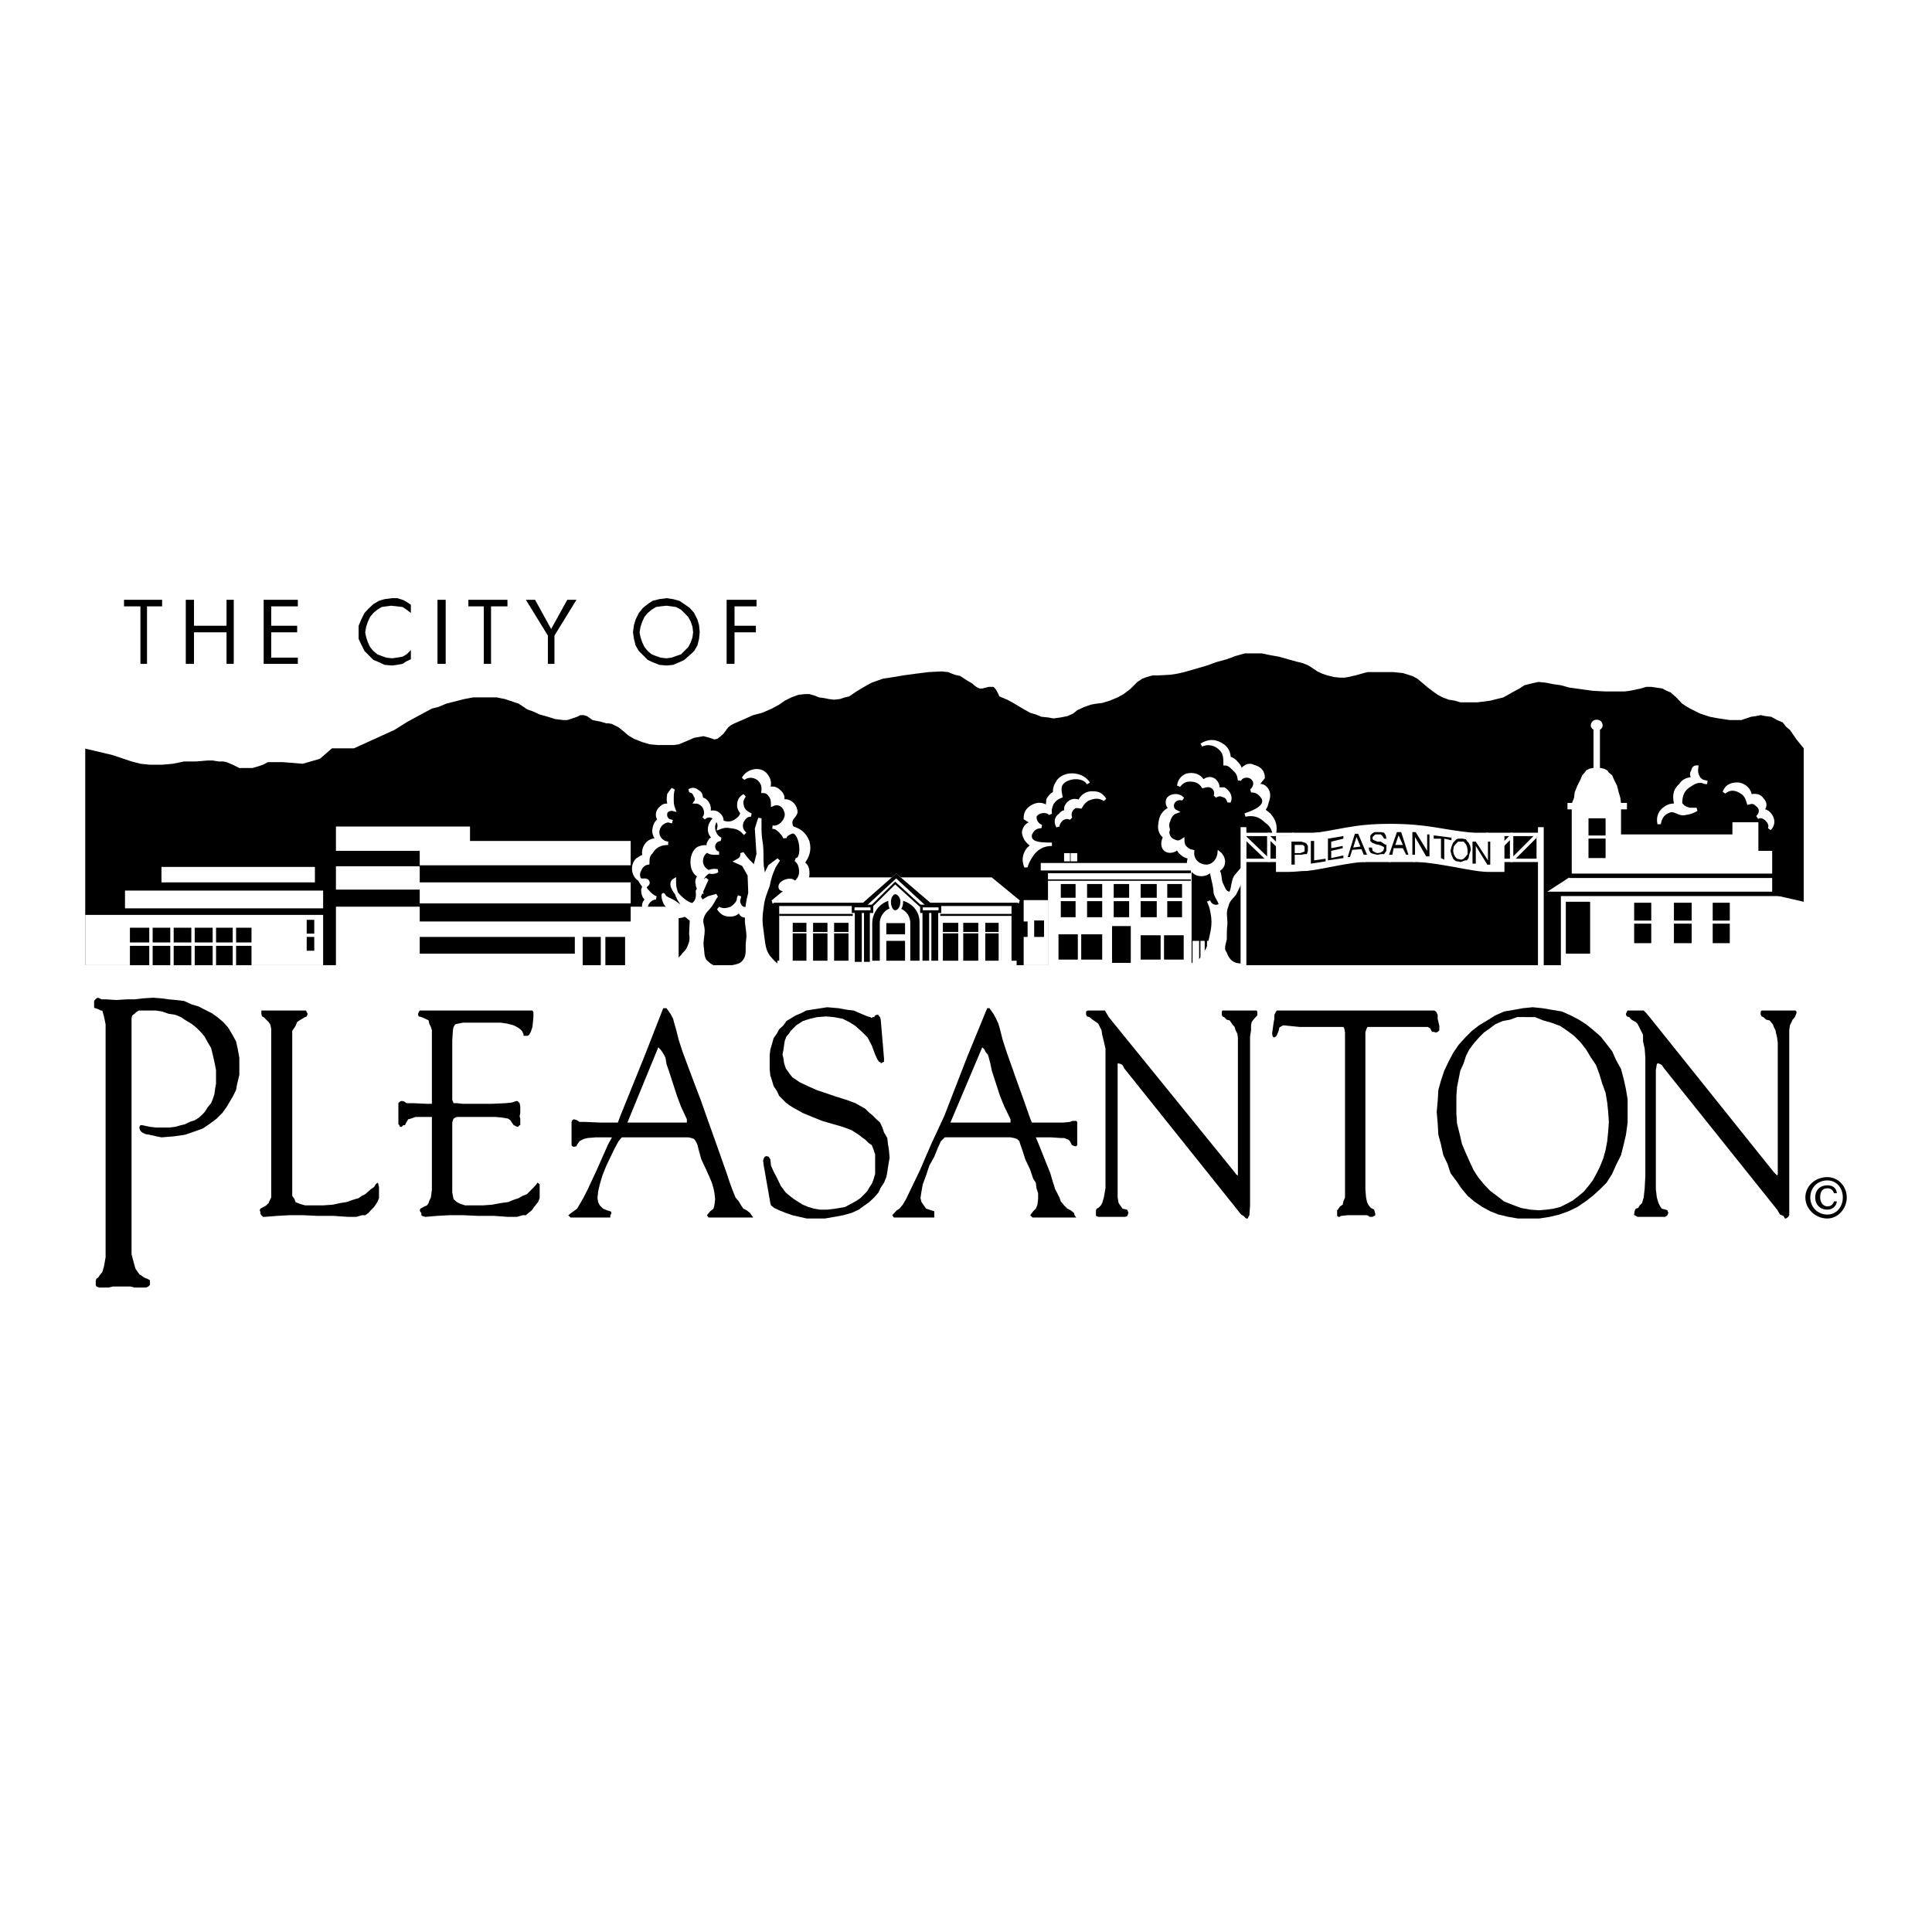 <?xml version="1.0" encoding="utf-8"?>
<!-- Generator: Adobe Illustrator 13.0.0, SVG Export Plug-In . SVG Version: 6.00 Build 14948)  -->
<!DOCTYPE svg PUBLIC "-//W3C//DTD SVG 1.0//EN" "http://www.w3.org/TR/2001/REC-SVG-20010904/DTD/svg10.dtd">
<svg version="1.0" id="Layer_1" xmlns="http://www.w3.org/2000/svg" xmlns:xlink="http://www.w3.org/1999/xlink" x="0px" y="0px"
	 width="192.756px" height="192.756px" viewBox="0 0 192.756 192.756" enable-background="new 0 0 192.756 192.756"
	 xml:space="preserve">
<g>
	<polygon fill-rule="evenodd" clip-rule="evenodd" fill="#FFFFFF" points="0,0 192.756,0 192.756,192.756 0,192.756 0,0 	"/>
	<polygon fill-rule="evenodd" clip-rule="evenodd" fill="#FFFFFF" points="179.564,129.111 183.367,129.111 183.367,133.078 
		179.564,133.078 179.564,129.111 	"/>
	<path fill-rule="evenodd" clip-rule="evenodd" d="M182.318,121.571c1.049,0,1.934-0.983,1.934-2.098
		c0-1.147-0.885-2.033-1.934-2.033c-1.214,0-2.197,0.886-2.197,2.033C180.121,120.588,181.104,121.571,182.318,121.571
		L182.318,121.571z M180.613,119.474c0-0.983,0.721-1.705,1.705-1.705c0.885,0,1.54,0.722,1.54,1.705c0,0.95-0.655,1.704-1.54,1.704
		C181.334,121.178,180.613,120.424,180.613,119.474L180.613,119.474z M182.974,119.866c-0.099,0.328-0.328,0.492-0.655,0.492
		c-0.492,0-0.722-0.492-0.722-0.885c0-0.591,0.229-0.918,0.722-0.918c0.327,0,0.557,0.163,0.655,0.491h0.295
		c-0.065-0.557-0.459-0.787-0.95-0.787c-0.722,0-1.214,0.459-1.214,1.214c0,0.721,0.492,1.213,1.214,1.213
		c0.491,0,0.885-0.328,0.95-0.82H182.974L182.974,119.866z"/>
	<polygon fill-rule="evenodd" clip-rule="evenodd" points="11.159,75.315 12.143,75.643 13.126,75.971 14.011,76.2 14.962,76.298 
		16.175,76.298 17.257,76.2 18.372,75.971 18.929,75.971 19.584,75.971 20.732,75.873 21.224,75.873 21.781,75.971 22.272,75.971 
		22.601,76.036 23.224,76.298 23.879,76.626 24.207,76.626 24.6,76.626 25.19,76.626 25.748,76.462 26.239,76.298 26.731,76.036 
		28.173,76.036 30.206,76.2 31.911,75.708 33.124,74.659 35.32,74.659 39.353,72.824 40.664,72.004 41.877,71.348 43.09,70.692 
		43.746,70.529 44.532,70.201 46.335,69.742 47.22,69.578 47.941,69.578 48.761,69.578 49.548,69.578 50.367,69.742 51.351,70.07 
		51.744,70.201 52.236,70.529 52.629,70.791 53.121,70.955 53.842,71.283 54.662,71.512 55.383,71.742 56.203,71.84 56.596,71.84 
		56.924,71.742 57.58,71.512 57.908,71.348 58.235,71.348 58.563,71.447 58.891,71.676 59.121,71.84 59.448,71.905 59.94,72.004 
		60.497,72.168 60.727,72.168 61.055,72.233 61.71,72.561 62.202,72.955 62.694,73.381 63.251,73.708 64.071,74.037 64.857,74.266 
		65.677,74.332 66.66,74.332 67.218,74.332 67.709,74.266 68.66,73.873 69.25,73.61 69.644,73.545 70.201,73.446 70.791,73.61 
		71.283,73.774 71.578,73.708 71.906,73.446 72.168,73.217 72.66,72.561 72.955,72.332 73.283,72.168 74.266,71.742 75.151,71.348 
		76.036,71.119 77.02,70.692 77.741,70.299 78.298,69.906 78.954,69.578 79.675,69.316 80.331,69.25 80.757,69.25 81.314,69.414 
		81.708,69.578 82.199,69.644 82.691,69.742 83.183,69.808 83.806,69.742 84.297,69.578 84.724,69.479 85.445,68.988 86.101,68.595 
		86.494,68.365 86.986,68.103 88.1,67.709 89.182,67.545 90.133,67.382 91.346,67.218 92.657,67.054 93.936,66.988 94.591,67.054 
		95.247,67.316 95.804,67.447 96.46,67.873 97.017,68.201 97.181,68.365 97.509,68.595 97.738,68.693 98.001,68.693 98.656,68.529 
		99.115,68.529 99.279,68.693 99.378,68.824 99.607,69.25 99.705,69.479 99.935,69.578 100.099,69.644 100.492,69.808 
		100.984,70.07 102.197,70.791 102.787,71.119 103.345,71.283 103.901,71.512 104.558,71.578 105.114,71.676 105.836,71.578 
		106.491,71.447 107.082,71.185 107.475,70.857 108.196,70.529 108.852,70.299 109.409,70.201 109.967,70.135 110.721,69.906 
		111.507,69.578 112.098,69.25 112.753,68.758 113.475,68.038 113.966,67.709 114.425,67.545 115.015,67.382 115.638,67.382 
		116.785,67.316 117.44,67.218 118.162,67.054 120.424,66.398 121.31,66.07 122.391,65.775 123.276,65.447 124.227,65.185 
		125.866,65.185 126.652,65.349 127.57,65.513 129.341,66.005 129.996,66.169 130.554,66.398 131.439,66.988 131.931,67.218 
		132.423,67.382 133.078,67.545 133.701,67.611 134.127,67.611 134.521,67.545 135.242,67.382 136.062,67.152 136.455,67.054 
		136.946,67.054 138.094,67.054 138.979,67.054 139.963,67.152 140.913,67.447 141.405,67.709 141.799,68.038 142.454,68.595 
		143.109,69.086 143.438,69.316 143.929,69.578 144.552,69.808 145.142,69.906 145.699,70.07 147.404,70.07 148.683,69.906 
		149.339,69.742 149.994,69.578 151.043,68.988 151.601,68.693 152.092,68.365 152.748,68.201 153.469,68.038 154.19,68.103 
		155.01,68.267 155.73,68.365 156.551,68.595 158.911,68.922 160.189,68.988 161.501,68.988 162.059,68.988 162.615,68.922 
		163.697,68.693 164.254,68.529 164.746,68.529 165.205,68.595 165.86,68.693 166.287,68.922 166.681,69.086 167.238,69.578 
		167.828,70.201 168.221,70.463 168.614,70.692 169.598,71.185 170.582,71.512 171.467,71.676 172.581,71.84 173.171,71.84 
		173.729,71.84 174.712,71.512 175.171,71.447 175.663,71.348 176.154,71.447 176.712,71.512 177.302,71.84 177.859,72.07 
		178.188,72.496 178.581,72.824 179.236,73.774 179.957,74.659 179.957,96.296 8.504,96.296 8.504,74.692 11.159,75.315 	"/>
	<polygon fill-rule="evenodd" clip-rule="evenodd" points="13.126,101.869 13.126,101.574 13.192,101.312 13.421,101.147 
		13.585,100.984 13.848,100.82 15.552,100.82 16.175,100.918 16.831,101.147 17.486,101.246 18.043,101.476 18.536,101.804 
		19.093,102.132 19.584,102.524 20.076,103.017 20.404,103.41 20.732,104 21.06,104.558 21.224,105.213 21.387,105.934 
		21.552,106.754 21.552,108.13 21.453,108.688 21.387,109.18 21.224,109.671 21.06,110.064 20.732,110.458 20.47,110.884 
		20.174,111.212 19.847,111.507 19.42,111.77 18.929,111.934 18.47,112.162 18.043,112.261 17.486,112.425 16.929,112.49 
		15.552,112.49 14.962,112.425 14.175,112.261 14.011,112.261 13.913,112.425 13.913,112.589 14.011,112.818 14.175,112.982 
		14.503,113.146 14.896,113.212 15.618,113.376 16.109,113.474 17.322,113.376 18.47,113.212 19.42,112.884 20.24,112.589 
		20.961,112.097 21.617,111.605 22.174,111.048 22.601,110.458 22.928,109.9 23.224,109.409 23.551,108.753 23.649,108.196 
		23.879,107.245 23.879,106.491 23.879,105.541 23.715,104.623 23.551,103.901 23.158,103.18 22.765,102.524 22.272,101.967 
		21.683,101.476 21.125,101.082 20.47,100.754 19.847,100.427 19.093,100.197 18.372,99.869 17.552,99.771 16.831,99.705 
		16.109,99.607 15.29,99.541 14.241,99.607 13.421,99.705 12.635,99.705 11.585,99.771 10.602,99.705 10.11,99.705 9.946,99.607 
		9.782,99.541 9.619,99.607 9.455,99.771 9.389,99.869 9.389,100.492 9.455,100.591 9.553,100.591 9.717,100.656 9.946,100.754 
		10.045,100.82 10.208,100.82 10.373,101.41 10.536,102.197 10.536,125.439 10.373,126.357 10.208,126.915 9.946,127.242 
		9.782,127.473 9.619,127.57 9.553,127.8 9.553,128.193 9.619,128.357 9.881,128.456 10.536,128.456 10.832,128.456 11.258,128.357 
		13.028,128.357 13.421,128.456 13.52,128.456 14.569,128.456 14.798,128.357 14.962,128.193 14.962,128.062 14.962,127.8 
		14.962,127.734 14.798,127.636 14.667,127.57 14.405,127.473 14.077,127.242 13.913,127.145 13.749,126.915 13.52,126.587 
		13.421,126.26 13.29,125.768 13.126,125.145 13.126,124.391 13.126,101.869 	"/>
	<polygon fill-rule="evenodd" clip-rule="evenodd" fill="#FFFFFF" points="104.558,86.887 118.884,86.887 118.884,96.361 
		104.558,96.361 104.558,86.887 	"/>
	<polygon fill-rule="evenodd" clip-rule="evenodd" fill="#FFFFFF" points="102.132,89.805 104.558,89.805 104.558,96.296 
		102.132,96.296 102.132,89.805 	"/>
	<polygon fill-rule="evenodd" clip-rule="evenodd" points="110.949,92.395 112.818,92.395 112.818,96.066 110.949,96.066 
		110.949,92.395 	"/>
	<polygon fill-rule="evenodd" clip-rule="evenodd" points="116.457,88.199 117.933,88.199 117.933,91.51 116.457,91.51 
		116.457,88.199 	"/>
	<polygon fill-rule="evenodd" clip-rule="evenodd" fill="#FFFFFF" points="103.836,86.101 119.474,86.101 119.474,86.887 
		103.836,86.887 103.836,86.101 	"/>
	<polygon fill-rule="evenodd" clip-rule="evenodd" points="113.802,93.313 118.097,93.313 118.097,95.739 113.802,95.739 
		113.802,93.313 	"/>
	<polygon fill-rule="evenodd" clip-rule="evenodd" points="113.802,88.199 115.408,88.199 115.408,91.51 113.802,91.51 
		113.802,88.199 	"/>
	<polygon fill-rule="evenodd" clip-rule="evenodd" points="108.458,88.199 109.967,88.199 109.967,91.51 108.458,91.51 
		108.458,88.199 	"/>
	<polygon fill-rule="evenodd" clip-rule="evenodd" points="105.836,88.199 107.311,88.199 107.311,91.51 105.836,91.51 
		105.836,88.199 	"/>
	<polygon fill-rule="evenodd" clip-rule="evenodd" points="111.114,88.199 112.654,88.199 112.654,91.51 111.114,91.51 
		111.114,88.199 	"/>
	<polygon fill-rule="evenodd" clip-rule="evenodd" fill="#FFFFFF" points="118.981,93.87 119.638,93.87 119.638,96.296 
		118.981,96.296 118.981,93.87 	"/>
	<polygon fill-rule="evenodd" clip-rule="evenodd" fill="#FFFFFF" points="119.769,93.87 120.194,93.87 120.194,96.296 
		119.769,96.296 119.769,93.87 	"/>
	<polygon fill-rule="evenodd" clip-rule="evenodd" fill="#FFFFFF" points="120.424,93.87 120.752,93.87 120.752,96.296 
		120.424,96.296 120.424,93.87 	"/>
	<polygon fill-rule="evenodd" clip-rule="evenodd" fill="#FFFFFF" points="106.164,85.117 106.754,85.117 106.754,85.937 
		106.164,85.937 106.164,85.117 	"/>
	<polygon fill-rule="evenodd" clip-rule="evenodd" fill="#FFFFFF" points="106.819,85.117 107.475,85.117 107.475,85.937 
		106.819,85.937 106.819,85.117 	"/>
	<polygon fill-rule="evenodd" clip-rule="evenodd" points="105.606,93.214 109.967,93.214 109.967,95.739 105.606,95.739 
		105.606,93.214 	"/>
	<path fill="none" stroke="#FFFFFF" stroke-width="0.338" stroke-miterlimit="2.613" d="M107.704,95.902v-3.082 M115.966,95.902
		v-3.082"/>
	<polygon fill-rule="evenodd" clip-rule="evenodd" points="101.64,91.936 102.524,91.936 102.524,93.477 101.64,93.477 
		101.64,91.936 	"/>
	<polygon fill-rule="evenodd" clip-rule="evenodd" points="103.181,91.837 104.164,91.837 104.164,93.477 103.181,93.477 
		103.181,91.837 	"/>
	<polygon fill-rule="evenodd" clip-rule="evenodd" fill="#FFFFFF" points="74.167,77.675 74.594,77.577 74.987,77.512 
		75.315,77.577 75.643,77.675 75.873,77.905 76.135,78.233 76.2,78.561 76.135,78.954 76.364,79.052 76.528,79.118 76.79,79.216 
		76.856,79.446 77.02,79.609 77.085,79.773 77.085,80.265 77.511,80.167 77.839,80.331 78.233,80.495 78.462,80.921 78.462,81.15 
		78.462,81.478 78.396,81.806 78.167,82.036 77.905,82.298 77.676,82.462 77.348,82.527 77.085,82.527 77.511,82.593 77.839,82.921 
		78.167,83.249 78.298,83.576 78.561,83.249 78.954,83.019 79.118,83.019 79.38,83.084 79.446,83.183 79.609,83.249 79.773,83.74 
		79.938,84.297 79.938,84.888 79.839,85.281 79.773,85.51 79.609,85.674 79.446,85.772 79.38,85.772 79.675,86.166 79.839,86.494 
		79.938,86.985 79.839,87.379 79.609,87.805 79.282,88.1 79.118,88.035 78.954,87.871 78.724,87.871 78.462,87.969 78.233,88.035 
		78.003,88.1 77.839,88.363 77.839,88.526 77.905,88.69 78.003,88.69 78.298,88.854 78.561,88.854 78.724,88.92 78.79,89.019 
		78.889,89.412 78.889,89.739 78.724,90.133 78.396,90.395 78.724,90.297 79.052,90.297 79.38,90.395 79.609,90.625 79.675,90.789 
		79.675,91.018 79.675,91.28 79.609,91.51 79.544,91.673 79.38,91.837 79.216,91.936 78.954,92.001 79.052,92.1 79.282,92.1 
		79.609,91.936 79.938,91.673 80.167,91.346 80.331,90.952 80.495,90.625 80.429,90.231 80.331,90.067 80.265,89.969 80.003,89.805 
		79.675,89.641 79.675,89.412 79.609,89.084 79.446,88.92 79.282,88.69 79.544,88.592 79.839,88.526 80.003,88.363 80.331,88.199 
		80.429,87.969 80.593,87.707 80.659,87.379 80.659,87.15 80.593,86.822 80.495,86.494 80.331,86.265 80.102,86.101 80.429,85.51 
		80.659,85.117 80.659,84.56 80.593,83.97 80.331,83.511 80.003,83.019 79.544,82.855 79.052,82.593 78.954,82.363 78.889,82.036 
		78.889,81.97 78.954,81.708 79.216,81.478 79.38,81.15 79.446,81.085 79.38,80.822 79.38,80.659 79.282,80.429 79.052,80.265 
		78.954,80.102 78.462,79.938 78.167,79.938 78.167,79.708 78.167,79.446 78.003,79.216 77.839,78.954 77.577,78.79 77.249,78.626 
		76.921,78.626 76.626,78.725 76.79,78.396 76.79,78.003 76.626,77.577 76.364,77.249 76.135,77.085 75.873,76.954 75.25,76.954 
		74.922,77.02 74.659,77.249 74.332,77.413 74.167,77.675 	"/>
	<path fill="none" stroke="#FFFFFF" stroke-width="0.338" stroke-miterlimit="2.613" d="M74.167,77.675
		c0.426-0.328,0.984-0.328,1.475,0c0.394,0.328,0.558,0.721,0.492,1.279c0.328,0,0.557,0.164,0.721,0.426
		c0.229,0.328,0.229,0.557,0.229,0.885c0.59-0.262,1.147,0.065,1.311,0.656c0.328,0.721-0.557,1.77-1.311,1.606
		c0.328,0,0.492,0.164,0.754,0.394c0.229,0.262,0.328,0.328,0.459,0.655c0.098-0.328,0.328-0.393,0.656-0.557
		c0.983-0.328,1.376,2.819,0.426,2.753c0.229,0.164,0.394,0.394,0.459,0.722c0.164,0.656,0,1.213-0.558,1.606
		c-0.229-0.557-1.541-0.131-1.442,0.426c0.065,0.394,0.721,0.065,0.951,0.492c0.262,0.557,0.099,1.114-0.394,1.376
		c0.394-0.262,0.983-0.164,1.213,0.164c0.328,0.557-0.065,1.376-0.655,1.442c0.885,0.394,1.967-1.442,1.311-2.098
		c-0.262-0.099-0.328-0.164-0.59-0.262c0.099-0.164,0-0.295-0.065-0.557c-0.065-0.164-0.229-0.23-0.328-0.492
		c0.721,0,1.312-0.623,1.312-1.442c0-0.492-0.098-0.82-0.492-1.049c0.492-0.656,0.721-1.312,0.492-2.131
		c-0.328-0.787-0.754-1.115-1.541-1.377c-0.098-0.131-0.164-0.295-0.164-0.557c0-0.492,0.655-0.721,0.491-1.213
		c-0.098-0.557-0.656-1.049-1.311-0.885c0.098-0.394,0-0.721-0.328-0.983c-0.328-0.328-0.656-0.394-1.115-0.229
		c0.229-0.492,0.164-0.984-0.262-1.476C75.807,76.626,74.594,76.856,74.167,77.675L74.167,77.675z"/>
	<path fill-rule="evenodd" clip-rule="evenodd" d="M152.19,101.476h0.951l0.819,0.328l0.819,0.229l0.885,0.327l0.722,0.492
		l0.655,0.492l0.656,0.655l0.558,0.721l0.491,0.82l0.491,0.721l0.328,0.886l0.295,0.982l0.328,0.886l0.164,0.983l0.099,0.95
		l0.065,0.984l-0.065,0.95l-0.099,0.983l-0.164,0.886l-0.229,0.819l-0.328,0.819l-0.327,0.655l-0.394,0.722l-0.427,0.558
		l-0.459,0.557l-0.59,0.492l-0.558,0.426l-0.557,0.296l-0.656,0.327l-0.655,0.164l-0.721,0.099l-0.722,0.065l-0.885-0.065
		l-0.918-0.164l-0.886-0.328l-0.819-0.328l-0.623-0.491l-0.754-0.558l-0.623-0.655l-0.59-0.722l-0.459-0.721l-0.426-0.918
		l-0.394-0.886l-0.328-0.786l-0.229-0.983l-0.262-1.05l-0.065-0.982v-1.771l0.065-0.886l0.163-0.819l0.164-0.819l0.328-0.722
		l0.229-0.721l0.328-0.656l0.491-0.655l0.492-0.558l0.491-0.491l0.558-0.394l0.558-0.426l0.754-0.328l0.721-0.131l0.722-0.263
		H152.19L152.19,101.476z M152.519,121.571h1.049l1.049-0.164l0.951-0.229l0.918-0.327l0.885-0.427l0.819-0.558l0.722-0.557
		l0.721-0.656l0.656-0.655l0.557-0.885l0.394-0.886l0.492-0.983l0.262-1.049l0.229-0.983l0.164-1.213v-1.115v-1.213l-0.164-0.983
		l-0.229-1.049l-0.262-0.983l-0.492-0.885l-0.394-0.886l-0.557-0.721l-0.591-0.754l-0.721-0.623l-0.721-0.59l-0.722-0.459
		l-0.819-0.427l-0.886-0.394l-0.983-0.164l-0.95-0.163l-0.983-0.099l-0.984,0.099l-0.885,0.163l-0.983,0.164l-0.885,0.394
		l-0.787,0.492l-0.819,0.491l-0.722,0.558l-0.655,0.655l-0.656,0.722l-0.557,0.819l-0.427,0.819l-0.458,0.951l-0.328,0.983
		l-0.263,0.95l-0.065,1.082l-0.099,1.114l0.099,1.147l0.065,1.115l0.263,0.983l0.229,1.049l0.426,0.886l0.295,0.917l0.591,0.787
		l0.491,0.722l0.623,0.754l0.655,0.557l0.819,0.558l0.787,0.427l0.819,0.327l0.983,0.229l0.951,0.164H152.519L152.519,121.571z"/>
	<polygon fill-rule="evenodd" clip-rule="evenodd" fill="#FFFFFF" points="179.957,96.361 179.957,89.969 176.811,89.248 
		176.811,84.888 175.434,84.888 175.434,82.036 172.844,82.036 172.844,83.249 161.73,83.249 161.73,80.167 161.665,79.609 
		161.501,79.052 161.337,78.396 161.009,77.741 160.845,77.348 160.518,77.085 160.354,76.856 160.025,76.692 159.697,76.626 
		159.238,76.528 158.911,76.626 158.583,76.692 158.256,76.856 158.092,77.085 157.862,77.348 157.698,77.741 157.37,78.396 
		157.108,79.052 157.042,79.609 156.812,80.167 156.812,87.379 154.19,89.084 155.73,89.084 155.73,96.361 179.957,96.361 	"/>
	<polygon fill-rule="evenodd" clip-rule="evenodd" points="158.484,81.642 160.189,81.642 160.189,85.609 158.484,85.609 
		158.484,81.642 	"/>
	
		<line fill="none" stroke="#FFFFFF" stroke-width="0.304" stroke-miterlimit="2.613" x1="157.928" y1="83.511" x2="160.682" y2="83.511"/>
	<path fill="none" stroke="#FFFFFF" stroke-width="0.643" stroke-miterlimit="2.613" d="M156.387,80.429h5.934 M159.305,76.692
		v-3.868"/>
	<polygon fill-rule="evenodd" clip-rule="evenodd" fill="#FFFFFF" points="158.911,72.397 158.911,72.168 158.977,72.07 
		159.141,72.004 159.305,71.905 159.469,72.004 159.632,72.07 159.697,72.168 159.796,72.397 159.697,72.496 159.632,72.725 
		159.469,72.824 159.305,72.824 159.141,72.824 158.977,72.725 158.911,72.496 158.911,72.397 	"/>
	<path fill="none" stroke="#FFFFFF" stroke-width="0.202" stroke-miterlimit="2.613" d="M158.812,72.397
		c0-0.328,0.263-0.492,0.492-0.492c0.262,0,0.491,0.165,0.491,0.492c0,0.164-0.229,0.426-0.491,0.426
		C159.075,72.824,158.812,72.561,158.812,72.397L158.812,72.397z"/>
	<polygon fill-rule="evenodd" clip-rule="evenodd" fill="#FFFFFF" points="169.336,76.626 169.271,76.856 169.271,77.184 
		169.336,77.413 169.5,77.675 169.664,77.905 169.926,78.003 170.319,78.167 169.926,78.069 169.435,78.069 169.041,78.167 
		168.614,78.331 168.123,78.725 167.828,79.118 167.729,79.544 167.664,80.167 167.828,80.429 168.058,80.495 168.287,80.659 
		168.614,80.757 169.271,80.757 168.713,80.986 168.123,81.15 167.894,81.15 167.729,81.085 167.336,80.986 166.91,80.921 
		166.517,80.921 166.188,81.15 165.86,81.38 165.632,81.806 165.533,82.199 165.533,81.708 165.533,81.314 165.86,80.921 
		166.188,80.593 166.451,80.429 166.746,80.429 167.008,80.331 167.238,80.429 167.074,79.839 167.074,79.282 167.336,78.79 
		167.664,78.331 167.894,78.069 168.221,77.905 168.614,77.741 169.041,77.675 168.877,77.577 168.778,77.348 168.778,77.184 
		168.877,76.954 169.041,76.692 169.336,76.626 	"/>
	<path fill="none" stroke="#FFFFFF" stroke-width="0.338" stroke-miterlimit="2.613" d="M169.271,76.528
		c-0.065,0.492,0,0.721,0.229,1.147c0.262,0.229,0.426,0.394,0.819,0.394c-0.722-0.229-1.114-0.164-1.705,0.262
		c-0.721,0.394-0.95,1.049-0.95,1.836c0.229,0.328,0.459,0.492,0.95,0.59c0.263,0,0.328,0,0.656,0
		c-0.394,0.229-0.656,0.328-1.147,0.394c-0.623,0.164-1.049-0.492-1.606-0.229c-0.656,0.229-0.885,0.721-0.983,1.278
		c-0.164-0.656,0.099-1.278,0.655-1.606c0.394-0.263,0.656-0.263,1.05-0.263c-0.23-0.721-0.23-1.442,0.426-2
		c0.295-0.492,0.721-0.59,1.278-0.656c-0.164-0.262-0.229-0.492-0.065-0.721C168.942,76.692,169.041,76.528,169.271,76.528
		L169.271,76.528z"/>
	<path fill="none" stroke="#000000" stroke-width="0.44" stroke-miterlimit="2.613" d="M154.125,89.182h24.227 M156.551,87.379
		h20.751"/>
	<polygon fill-rule="evenodd" clip-rule="evenodd" points="156.223,89.969 158.648,89.969 158.648,95.148 156.223,95.148 
		156.223,89.969 	"/>
	<path fill="none" stroke="#FFFFFF" stroke-width="0.575" stroke-miterlimit="2.613" d="M153.731,82.527v13.834 M124.062,82.527
		v13.769"/>
	<polygon fill="none" stroke="#FFFFFF" stroke-width="0.338" stroke-miterlimit="2.613" points="124.161,83.249 153.469,83.249 
		153.469,85.838 124.161,85.838 124.161,83.249 	"/>
	<polygon fill-rule="evenodd" clip-rule="evenodd" fill="#FFFFFF" points="119.866,74.332 120.097,74.102 120.424,74.102 
		120.687,74.037 121.014,74.037 121.244,74.102 121.571,74.102 121.801,74.266 122.063,74.43 122.293,74.758 122.522,74.987 
		122.62,75.315 122.62,75.643 123.112,75.873 123.276,75.971 123.44,76.2 123.67,76.626 123.768,77.02 123.997,76.692 
		124.325,76.528 124.816,76.462 125.145,76.462 125.439,76.626 125.768,76.856 126.029,77.249 126.096,77.577 125.439,78.396 
		125.702,78.396 126.029,78.462 126.194,78.561 126.423,78.79 126.587,79.118 126.587,79.708 126.423,80.003 126.26,80.429 
		126.029,80.822 126.423,81.085 126.751,81.38 127.079,81.708 127.145,82.199 127.243,82.593 127.145,83.183 127.079,82.855 
		126.915,82.527 126.751,82.199 126.423,81.97 125.932,81.543 125.374,81.38 124.816,81.314 124.227,81.38 124.98,81.085 
		125.276,80.822 125.604,80.757 125.866,80.429 126.029,80.167 126.096,79.938 126.029,79.609 125.768,79.282 125.439,79.118 
		125.145,78.954 124.816,78.888 125.047,78.725 125.145,78.396 125.145,78.069 125.047,77.741 124.883,77.577 124.816,77.512 
		124.161,77.512 123.898,77.577 123.834,77.675 123.67,77.905 123.604,77.577 123.506,77.249 123.342,77.02 123.178,76.79 
		122.948,76.528 122.686,76.298 122.457,76.298 122.228,76.2 122.293,75.971 122.228,75.643 122.228,75.414 122.063,75.085 
		121.899,74.823 121.637,74.594 121.31,74.43 121.08,74.266 120.752,74.102 120.522,74.102 120.194,74.201 119.866,74.332 	"/>
	<path fill="none" stroke="#FFFFFF" stroke-width="0.338" stroke-miterlimit="2.613" d="M119.866,74.332
		c0.722-0.459,1.443-0.459,2.197,0.098c0.394,0.328,0.557,0.722,0.557,1.213c0.328,0.066,0.558,0.23,0.82,0.558
		c0.229,0.262,0.327,0.426,0.327,0.82c0.295-0.492,0.787-0.82,1.279-0.558c0.655,0.164,0.982,0.558,0.982,1.115l-0.655,0.819
		c0.492-0.065,0.722,0,0.983,0.328c0.295,0.393,0.229,0.819,0.065,1.278c-0.065,0.328-0.163,0.59-0.394,0.819
		c0.23,0.164,0.394,0.263,0.623,0.492c0.492,0.557,0.656,1.147,0.492,1.869c-0.164-0.59-0.328-0.885-0.787-1.213
		c-0.655-0.655-1.311-0.819-2.131-0.655c0.918-0.328,2.196-0.82,1.803-1.705c-0.327-0.492-0.655-0.721-1.213-0.721
		c0.328-0.164,0.558-0.819,0.23-1.147c-0.328-0.492-1.213-0.393-1.377,0.099c-0.066-0.492-0.164-0.754-0.492-1.049
		c-0.328-0.328-0.558-0.59-0.95-0.59c0-0.492,0-0.721-0.164-1.115C121.637,74.332,120.687,73.938,119.866,74.332L119.866,74.332z"/>
	<polygon fill-rule="evenodd" clip-rule="evenodd" fill="#FFFFFF" points="117.604,78.396 117.67,78.069 117.933,77.741 
		118.162,77.577 118.49,77.348 118.653,77.249 118.884,77.249 119.375,77.348 119.769,77.577 119.933,77.839 120.031,78.003 
		120.26,77.839 120.522,77.675 120.851,77.741 121.146,77.905 121.31,78.069 121.407,78.233 121.571,78.462 121.473,78.725 
		121.801,78.725 122.129,78.79 122.457,79.052 122.62,79.38 122.686,79.773 122.62,80.102 122.62,79.839 122.457,79.708 
		122.293,79.544 122.063,79.38 121.801,79.282 121.637,79.282 121.407,79.38 121.244,79.544 121.31,79.216 121.244,78.888 
		121.08,78.561 120.752,78.396 120.424,78.396 120.194,78.462 120.031,78.561 119.769,78.233 119.638,78.069 119.375,77.905 
		119.047,77.905 118.556,77.839 118.26,77.905 117.933,78.167 117.604,78.396 	"/>
	<path fill="none" stroke="#FFFFFF" stroke-width="0.338" stroke-miterlimit="2.613" d="M117.604,78.396
		c0.065-0.557,0.394-0.885,0.787-1.049c0.655-0.164,1.312,0,1.64,0.655c0.327-0.328,0.721-0.426,1.114-0.164
		c0.262,0.229,0.426,0.557,0.327,0.885c0.263,0,0.427,0,0.656,0c0.491,0.328,0.721,0.819,0.491,1.278
		c-0.098-0.295-0.229-0.557-0.557-0.623c-0.328-0.164-0.591-0.099-0.819,0.065c0.163-0.394,0-0.885-0.492-1.049
		c-0.229-0.065-0.492,0-0.721,0.065c-0.263-0.393-0.558-0.557-0.984-0.623C118.392,77.741,117.998,77.905,117.604,78.396
		L117.604,78.396z"/>
	<polygon fill-rule="evenodd" clip-rule="evenodd" fill="#FFFFFF" points="121.637,85.215 121.637,85.445 121.571,85.674 
		121.407,85.838 121.244,86.101 121.08,86.166 120.851,86.33 120.588,86.428 120.097,86.428 119.769,86.33 119.539,86.166 
		119.31,85.937 119.146,85.772 119.047,85.51 118.981,85.215 118.981,84.953 118.556,84.888 118.326,84.625 118.26,84.56 
		118.097,84.232 117.998,84.134 117.998,83.904 117.834,83.97 117.343,83.97 117.113,83.904 116.785,83.74 116.621,83.511 
		116.556,83.084 116.556,82.756 116.457,82.363 116.556,81.97 116.72,81.642 116.884,81.38 117.015,81.15 117.343,80.986 
		117.179,80.822 117.015,80.757 116.949,80.495 116.949,80.331 117.113,80.003 117.343,79.839 117.604,79.708 117.998,79.773 
		117.933,79.544 117.67,79.544 117.506,79.446 117.277,79.38 116.949,79.544 116.785,79.544 116.621,79.773 116.556,80.003 
		116.556,80.265 116.621,80.495 116.785,80.757 116.293,80.986 115.966,81.314 115.802,81.708 115.736,82.199 115.736,82.593 
		115.802,82.921 115.966,83.249 116.228,83.576 115.966,83.904 115.966,84.232 116.064,84.461 116.293,84.724 116.621,84.888 
		116.949,84.888 117.277,84.888 117.506,84.56 117.604,84.888 117.834,85.117 117.933,85.215 118.26,85.347 118.49,85.51 
		118.72,85.51 118.653,85.838 118.653,86.166 118.72,86.494 118.981,86.822 119.146,87.051 119.375,87.15 119.638,87.215 
		119.866,87.313 120.097,87.313 120.358,87.215 120.588,87.051 120.752,86.887 121.014,86.985 121.31,86.887 121.571,86.822 
		121.735,86.658 121.899,86.494 121.965,86.33 122.063,85.838 121.965,85.51 121.801,85.347 121.637,85.215 	"/>
	<path fill="none" stroke="#FFFFFF" stroke-width="0.338" stroke-miterlimit="2.613" d="M121.637,85.117
		c-0.065,0.721-0.623,1.311-1.278,1.311c-0.819,0-1.475-0.656-1.377-1.475c-0.328-0.065-0.491-0.164-0.655-0.328
		c-0.229-0.164-0.328-0.492-0.328-0.787c-0.328,0.229-0.558,0.229-0.885,0.065c-0.492-0.164-0.722-0.721-0.558-1.147
		c-0.099-0.294-0.099-0.557,0-0.787c0.164-0.492,0.328-0.819,0.787-0.983c-0.328-0.164-0.394-0.393-0.394-0.656
		c0.065-0.491,0.557-0.787,1.049-0.623c-0.328-0.426-1.114-0.426-1.442,0c-0.164,0.295-0.099,0.721,0.229,0.951
		c-0.721,0.328-0.983,0.819-1.049,1.541c-0.099,0.557,0.065,0.984,0.491,1.312c-0.262,0.393-0.262,0.951,0,1.213
		c0.328,0.328,0.951,0.229,1.278-0.164c0.099,0.394,0.328,0.558,0.656,0.787c0.229,0.098,0.328,0.164,0.558,0.164
		c-0.229,0.59-0.164,0.918,0.262,1.312c0.394,0.557,1.278,0.557,1.771,0.065c0.394,0.164,0.721,0,0.983-0.229
		C122.228,86.265,122.129,85.51,121.637,85.117L121.637,85.117z"/>
	<polygon fill-rule="evenodd" clip-rule="evenodd" fill="#FFFFFF" points="120.588,89.903 120.851,90.625 121.014,91.51 
		121.014,92.395 120.851,93.378 120.687,94.198 120.358,94.919 120.031,95.411 119.769,95.739 119.638,95.902 119.211,96.132 
		118.884,96.296 117.933,96.361 123.898,96.361 123.276,96.296 122.85,96.066 122.457,95.64 122.228,95.083 122.129,94.755 
		122.129,94.427 122.228,93.706 122.293,92.886 122.293,92.166 122.293,91.673 122.293,91.28 122.293,90.789 122.391,90.395 
		122.522,89.969 122.686,89.739 122.948,89.477 123.178,89.182 123.506,88.428 123.898,87.805 123.997,87.15 124.161,86.494 
		123.768,86.887 123.342,87.478 123.276,87.641 123.112,87.969 122.948,88.592 122.948,88.854 122.784,89.019 122.62,89.084 
		122.457,89.084 122.293,89.019 122.129,88.756 121.899,88.363 121.735,88.1 121.637,87.871 121.637,87.478 121.571,86.985 
		121.407,86.822 121.244,86.723 121.014,86.658 120.916,86.658 120.916,86.822 120.851,86.985 120.916,87.379 121.146,88.199 
		121.31,89.019 121.407,89.412 121.637,89.903 121.637,89.969 121.735,90.231 121.637,90.297 121.571,90.395 121.244,90.46 
		120.916,90.297 120.687,90.133 120.588,89.903 	"/>
	<path fill="none" stroke="#FFFFFF" stroke-width="0.338" stroke-miterlimit="2.613" d="M120.588,89.903
		c0.263,0.557,0.328,0.951,0.426,1.606c0.066,0.656,0,1.147-0.163,1.869c-0.164,0.656-0.164,0.983-0.492,1.541
		c-0.262,0.394-0.327,0.656-0.721,0.983c-0.591,0.394-0.918,0.394-1.804,0.394h6c-0.82,0-1.312-0.394-1.606-1.213
		c-0.328-0.394-0.099-0.885,0-1.377c0-0.655,0-0.983,0.065-1.541c0-0.656-0.164-1.147,0.098-1.771
		c0.132-0.59,0.459-0.819,0.787-1.213c0.263-0.59,0.492-0.918,0.656-1.475c0.163-0.394,0.229-0.722,0.327-1.279
		c-0.327,0.394-0.558,0.623-0.819,0.951c-0.492,0.59-0.229,2.033-0.885,1.705c-0.328-0.164-0.394-0.492-0.558-0.82
		c-0.328-0.557,0-1.279-0.655-1.541c-0.82-0.458,0,1.312,0,2.295c0.065,0.557,0.819,1.213,0.327,1.376
		C121.08,90.559,120.687,90.231,120.588,89.903L120.588,89.903z"/>
	<polygon fill-rule="evenodd" clip-rule="evenodd" fill="#FFFFFF" points="74.332,79.38 74.036,79.544 73.873,79.773 73.708,80.003 
		73.708,80.495 73.774,80.757 73.938,80.921 74.036,81.085 73.873,81.543 73.708,81.708 73.446,81.872 73.119,82.036 72.725,82.134 
		72.397,82.134 72.004,82.036 72.004,81.708 71.906,81.543 71.84,81.38 71.578,81.15 71.414,81.085 71.185,80.986 70.856,81.085 
		70.627,81.15 70.791,80.986 70.791,80.495 70.692,80.331 70.529,80.102 70.463,79.938 70.201,79.839 69.972,79.773 69.972,79.544 
		69.906,79.282 69.808,79.216 69.644,78.954 69.414,78.888 69.25,78.888 68.988,78.888 68.759,78.888 69.086,79.052 69.316,79.282 
		69.414,79.544 69.479,79.708 69.479,79.839 69.414,80.102 69.644,80.167 69.808,80.167 69.906,80.265 70.135,80.429 70.299,80.757 
		70.365,81.085 70.299,81.38 70.201,81.708 70.365,81.478 70.627,81.38 70.856,81.38 71.185,81.478 71.512,81.708 71.676,81.97 
		71.84,82.363 71.742,82.691 72.332,82.462 72.889,82.462 73.381,82.527 73.708,82.691 74.036,82.921 74.332,83.183 74.102,82.921 
		74.036,82.593 74.036,82.298 74.036,81.97 74.167,81.708 74.332,81.478 74.659,81.38 74.922,81.314 74.594,81.15 74.332,80.986 
		74.167,80.757 74.036,80.429 74.036,79.839 74.102,79.609 74.332,79.38 	"/>
	<path fill="none" stroke="#FFFFFF" stroke-width="0.338" stroke-miterlimit="2.613" d="M74.266,79.38
		c-0.328,0.164-0.558,0.459-0.558,0.95c0,0.328,0.164,0.59,0.328,0.754c-0.098,0.393-0.262,0.557-0.59,0.787
		c-0.492,0.328-0.951,0.328-1.442,0.098c0.065-0.328-0.098-0.59-0.426-0.819c-0.23-0.164-0.623-0.164-0.951,0
		c0.164-0.229,0.164-0.492,0.065-0.82c-0.164-0.328-0.328-0.557-0.721-0.623c0-0.328-0.065-0.59-0.394-0.754
		c-0.262-0.229-0.492-0.229-0.819-0.066c0.229,0,0.492,0.164,0.557,0.394c0.164,0.262,0.262,0.492,0.098,0.721
		c0.328,0,0.492,0.164,0.721,0.328c0.328,0.426,0.394,0.984,0.065,1.312c0.263-0.262,0.59-0.328,0.918-0.164
		c0.459,0.164,0.721,0.721,0.623,1.115c0.328-0.131,0.656-0.229,1.147-0.131c0.656,0.065,1.049,0.229,1.442,0.721
		c-0.393-0.328-0.459-0.82-0.295-1.213c0.23-0.426,0.459-0.655,0.886-0.655c-0.492-0.229-0.82-0.492-0.886-0.984
		C73.938,80.003,74.036,79.708,74.266,79.38L74.266,79.38z"/>
	<polygon fill-rule="evenodd" clip-rule="evenodd" fill="#FFFFFF" points="71.84,81.543 71.512,81.642 71.348,81.708 71.119,81.872 
		70.955,82.134 70.856,82.363 70.856,83.019 71.021,83.412 71.185,83.576 71.414,83.675 71.021,83.675 70.856,83.838 70.791,83.97 
		70.692,84.134 70.692,84.232 70.791,84.56 70.365,84.56 69.906,84.56 69.742,84.625 69.644,84.724 69.316,85.117 69.152,85.445 
		69.086,85.937 69.152,86.494 69.25,86.887 69.414,87.215 69.644,87.379 69.808,87.478 69.644,87.543 69.578,87.805 69.479,88.035 
		69.578,88.199 69.644,88.363 69.644,88.592 69.906,88.69 69.972,88.854 69.906,88.592 69.906,88.363 69.972,87.871 70.037,87.641 
		70.201,87.478 70.365,87.215 70.529,87.15 70.856,86.985 71.021,86.887 71.348,86.822 71.578,86.887 71.185,87.051 70.856,86.985 
		70.463,86.822 70.135,86.494 69.972,86.33 69.906,86.166 69.906,85.838 69.972,85.609 70.135,85.445 70.201,85.215 70.365,85.117 
		70.529,84.888 70.856,85.117 71.283,85.215 71.742,85.215 71.512,85.117 71.348,84.888 71.185,84.724 71.185,84.56 71.283,84.232 
		71.414,83.904 71.676,83.838 71.906,83.74 71.578,83.576 71.348,83.183 71.185,82.855 71.185,82.363 71.283,82.134 71.414,81.872 
		71.578,81.708 71.84,81.543 	"/>
	<path fill="none" stroke="#FFFFFF" stroke-width="0.338" stroke-miterlimit="2.613" d="M71.84,81.543
		c-0.427,0-0.721,0.263-0.885,0.59c-0.328,0.557-0.164,1.278,0.458,1.541c-0.294-0.099-0.557,0.065-0.623,0.295
		c-0.164,0.164-0.164,0.426,0,0.59c-0.328-0.098-0.59-0.098-0.885,0c-1.082,0.229-1.147,2.492-0.099,2.819
		c-0.229,0.262-0.328,0.492-0.229,0.82c0,0.328,0.164,0.492,0.394,0.655c-0.065-0.426-0.065-0.59,0-0.983
		c0.229-0.655,0.819-1.147,1.606-0.983c-0.459,0.263-1.115,0.164-1.443-0.393c-0.328-0.492-0.164-1.279,0.394-1.606
		c0.262,0.164,0.426,0.229,0.754,0.229c0.131,0,0.229,0,0.459,0c-0.328,0-0.557-0.328-0.557-0.656c0-0.394,0.328-0.721,0.721-0.721
		c-0.492-0.229-0.787-0.819-0.721-1.377C71.283,81.97,71.414,81.642,71.84,81.543L71.84,81.543z"/>
	<polygon fill-rule="evenodd" clip-rule="evenodd" fill="#FFFFFF" points="67.152,78.79 66.89,78.954 66.726,79.282 66.726,79.544 
		66.66,79.839 66.726,80.102 66.824,80.429 66.562,80.331 66.398,80.429 66.07,80.495 65.841,80.822 65.611,81.085 65.611,81.478 
		65.841,81.806 65.513,82.036 65.447,82.134 65.349,82.363 65.284,82.691 65.284,83.019 65.349,83.412 65.611,83.74 66.005,83.97 
		65.775,83.904 65.513,83.838 65.185,83.838 64.956,83.904 64.792,84.068 64.529,84.232 64.464,84.297 64.3,84.56 64.234,84.789 
		64.234,85.215 64.3,85.445 63.907,85.51 63.579,85.838 63.415,86.002 63.251,86.265 63.251,86.494 63.251,86.822 63.251,87.051 
		63.316,87.379 63.579,87.478 63.743,87.805 64.071,87.805 64.529,87.805 64.529,87.871 64.628,87.969 64.628,88.1 64.529,88.363 
		64.3,88.526 64.234,88.756 64.234,89.019 64.234,89.346 64.398,89.576 64.529,89.739 64.398,89.969 64.234,90.231 64.234,90.46 
		64.3,90.625 64.398,90.789 64.529,90.952 64.628,91.116 64.857,91.182 65.021,91.28 65.185,91.182 64.956,91.182 64.792,91.018 
		64.628,90.789 64.529,90.625 64.529,90.395 64.529,90.231 64.792,89.903 64.857,89.739 65.12,89.641 65.513,89.641 64.956,89.346 
		64.529,88.854 64.234,88.363 63.907,87.871 63.743,87.641 63.743,87.15 63.809,86.822 63.907,86.592 64.136,86.33 64.398,86.166 
		64.628,86.101 64.628,85.772 64.693,85.51 64.857,85.215 64.956,85.052 65.284,84.56 65.677,84.297 66.168,84.232 66.66,84.232 
		66.398,84.134 66.168,83.97 66.005,83.838 65.841,83.675 65.677,83.412 65.611,83.183 65.611,83.019 65.677,82.691 65.841,82.527 
		65.841,82.363 66.07,82.134 66.234,82.036 66.66,81.872 66.89,81.872 67.054,81.97 66.824,81.97 66.562,81.708 66.398,81.478 
		66.398,81.216 66.497,80.986 66.726,80.822 67.218,80.822 67.054,80.265 67.054,79.773 67.054,79.216 67.152,78.79 	"/>
	<path fill="none" stroke="#FFFFFF" stroke-width="0.338" stroke-miterlimit="2.613" d="M67.152,78.725
		c-0.164,0.164-0.262,0.328-0.426,0.557c-0.066,0.426-0.066,0.721,0.098,1.049c-0.328,0-0.59,0-0.754,0.164
		c-0.459,0.328-0.623,0.82-0.295,1.312c-0.328,0.229-0.426,0.492-0.492,0.787c-0.164,0.59,0.164,1.147,0.721,1.377
		c-0.394-0.229-0.656-0.229-1.049-0.066c-0.557,0.23-0.885,0.984-0.656,1.541c-0.328,0-0.393,0.164-0.721,0.328
		c-0.557,0.558-0.426,1.541,0.164,1.935c0.394,0.262,0.721-0.066,0.885,0.262c0.164,0.295-0.394,0.394-0.492,0.787
		c0,0.426,0.098,0.721,0.393,0.983c-0.131,0.164-0.229,0.229-0.295,0.492c-0.098,0.557,0.459,1.049,0.885,0.95
		c-0.262,0-0.59-0.229-0.656-0.623c0-0.492,0.492-0.983,0.983-0.983c-0.426-0.164-0.59-0.394-0.918-0.722
		c-0.458-0.754-1.114-1.311-0.721-2.032c0.164-0.394,0.426-0.656,0.819-0.721c0-0.492,0.065-0.819,0.328-1.049
		c0.394-0.656,0.951-0.918,1.705-0.918c-0.754-0.066-1.213-0.787-0.983-1.443c0.164-0.557,0.82-0.983,1.377-0.721
		c-0.328,0-0.721-0.328-0.656-0.754c0-0.394,0.492-0.557,0.82-0.459c-0.164-0.426-0.164-0.655-0.164-1.049
		C67.054,79.38,67.054,79.118,67.152,78.725L67.152,78.725z"/>
	<polygon fill-rule="evenodd" clip-rule="evenodd" fill="#FFFFFF" points="66.562,91.444 67.873,91.444 68.365,91.28 68.988,91.772 
		68.988,93.214 68.988,93.771 68.824,94.264 68.66,94.755 68.365,95.148 67.873,95.64 67.382,95.968 66.824,96.296 66.168,96.46 
		71.119,96.46 70.692,96.296 70.365,95.902 70.201,95.575 70.135,95.247 70.037,94.427 69.972,94.034 70.037,93.706 70.135,92.821 
		69.972,92.231 69.972,91.936 70.037,91.608 70.201,91.182 70.463,90.952 70.692,90.625 70.955,90.231 71.512,89.346 70.692,89.641 
		70.037,89.969 69.742,89.477 70.529,87.707 69.972,88.1 69.578,88.92 69.644,89.346 69.578,89.641 69.414,89.969 69.316,90.133 
		69.152,90.231 68.824,90.231 68.529,89.969 68.038,89.641 67.611,89.346 67.283,88.92 67.054,88.428 67.054,88.1 67.218,87.969 
		67.283,87.805 67.283,88.363 67.382,88.756 67.611,89.412 67.873,89.903 68.267,90.297 68.759,90.723 68.038,90.46 67.218,89.969 
		66.66,89.641 66.398,89.576 66.234,89.346 66.168,89.346 66.234,89.641 66.398,90.133 66.497,90.297 66.66,90.395 67.611,91.018 
		66.562,91.444 	"/>
	<path fill="none" stroke="#FFFFFF" stroke-width="0.338" stroke-miterlimit="2.613" d="M66.562,91.444
		c0.328,0,0.492,0.065,0.721,0c0.426,0,0.656,0,1.082-0.164l0.623,0.492l-0.065,1.376c0.065,0.459,0.065,0.722-0.098,1.115
		c-0.164,0.426-0.229,0.59-0.558,0.885c-0.229,0.328-0.492,0.59-0.885,0.819c-0.394,0.328-0.656,0.328-1.312,0.492h5.049
		c-0.328-0.164-0.492-0.328-0.754-0.558c-0.328-0.492-0.229-0.917-0.328-1.475c-0.065-0.656,0.098-0.951,0.098-1.606
		c0-0.492-0.229-0.721-0.098-1.213c0.164-0.656,0.59-0.885,0.918-1.376c0.229-0.328,0.328-0.656,0.557-0.885l-0.82,0.229
		l-0.655,0.393l-0.295-0.492l0.787-1.77L69.972,88.1l-0.394,0.82c0.065,0.492,0,1.049-0.426,1.312
		c-0.557,0.229-2.819-1.869-1.869-2.426c0,0.394,0,0.623,0.099,0.951c0.229,0.885,0.557,1.476,1.377,1.967
		c-0.656-0.164-0.984-0.328-1.541-0.754c-0.394-0.229-0.82-0.328-0.983-0.623c-0.164-0.426-0.066,0.885,0.426,1.049l0.951,0.623
		L66.562,91.444L66.562,91.444z"/>
	<polygon fill-rule="evenodd" clip-rule="evenodd" fill="#FFFFFF" points="33.517,90.46 67.709,90.46 67.709,96.361 33.517,96.361 
		33.517,90.46 	"/>
	<polygon fill-rule="evenodd" clip-rule="evenodd" fill="#FFFFFF" points="8.504,91.28 32.239,91.28 32.239,96.296 8.504,96.296 
		8.504,91.28 	"/>
	<polygon fill-rule="evenodd" clip-rule="evenodd" fill="#FFFFFF" points="33.517,86.428 46.893,86.428 46.893,88.756 
		33.517,88.756 33.517,86.428 	"/>
	<polygon fill-rule="evenodd" clip-rule="evenodd" fill="#FFFFFF" points="33.517,82.462 46.893,82.462 46.893,84.888 
		33.517,84.888 33.517,82.462 	"/>
	<polygon fill-rule="evenodd" clip-rule="evenodd" fill="#FFFFFF" points="41.877,87.969 62.923,87.969 62.923,90.133 
		41.877,90.133 41.877,87.969 	"/>
	<polygon fill-rule="evenodd" clip-rule="evenodd" fill="#FFFFFF" points="41.877,83.904 62.923,83.904 62.923,86.33 41.877,86.33 
		41.877,83.904 	"/>
	<polygon fill-rule="evenodd" clip-rule="evenodd" points="41.877,90.297 62.923,90.297 62.923,91.936 41.877,91.936 41.877,90.297 
			"/>
	<polygon fill-rule="evenodd" clip-rule="evenodd" points="41.877,86.428 62.923,86.428 62.923,88.035 41.877,88.035 41.877,86.428 
			"/>
	<polygon fill-rule="evenodd" clip-rule="evenodd" points="60.399,93.477 62.366,93.477 62.366,96.296 60.399,96.296 60.399,93.477 
			"/>
	<polygon fill-rule="evenodd" clip-rule="evenodd" points="58.137,93.477 59.94,93.477 59.94,96.296 58.137,96.296 58.137,93.477 	
		"/>
	<polygon fill-rule="evenodd" clip-rule="evenodd" fill="#FFFFFF" points="12.471,88.854 32.239,88.854 32.239,90.625 
		12.471,90.625 12.471,88.854 	"/>
	<polygon fill-rule="evenodd" clip-rule="evenodd" points="41.877,93.477 57.35,93.477 57.35,95.148 41.877,95.148 41.877,93.477 	
		"/>
	<polygon fill-rule="evenodd" clip-rule="evenodd" points="30.6,91.772 31.354,91.772 31.354,93.148 30.6,93.148 30.6,91.772 	"/>
	<polygon fill-rule="evenodd" clip-rule="evenodd" points="30.6,93.477 31.354,93.477 31.354,94.854 30.6,94.854 30.6,93.477 	"/>
	<polygon fill-rule="evenodd" clip-rule="evenodd" fill="#FFFFFF" points="16.109,86.494 31.419,86.494 31.419,88.035 
		16.109,88.035 16.109,86.494 	"/>
	<polygon fill-rule="evenodd" clip-rule="evenodd" points="12.962,92.559 25.092,92.559 25.092,96.296 12.962,96.296 12.962,92.559 
			"/>
	<path fill="none" stroke="#FFFFFF" stroke-width="0.338" stroke-miterlimit="2.613" d="M11.75,94.198h14.654 M23.387,92.231
		v4.065 M21.387,92.231v4.065 M19.257,92.231v4.065 M17.159,92.231v4.065 M15.061,92.231v4.065"/>
	<polygon fill-rule="evenodd" clip-rule="evenodd" points="163.041,90.067 164.746,90.067 164.746,94.1 163.041,94.1 
		163.041,90.067 	"/>
	
		<line fill="none" stroke="#FFFFFF" stroke-width="0.304" stroke-miterlimit="2.613" x1="162.451" y1="92.001" x2="165.205" y2="92.001"/>
	<polygon fill-rule="evenodd" clip-rule="evenodd" points="167.008,90.067 168.778,90.067 168.778,94.1 167.008,94.1 
		167.008,90.067 	"/>
	
		<line fill="none" stroke="#FFFFFF" stroke-width="0.304" stroke-miterlimit="2.613" x1="166.451" y1="92.001" x2="169.271" y2="92.001"/>
	<polygon fill-rule="evenodd" clip-rule="evenodd" points="170.877,90.067 172.581,90.067 172.581,94.1 170.877,94.1 
		170.877,90.067 	"/>
	
		<line fill="none" stroke="#FFFFFF" stroke-width="0.304" stroke-miterlimit="2.613" x1="170.254" y1="92.001" x2="173.073" y2="92.001"/>
	<polygon fill-rule="evenodd" clip-rule="evenodd" points="164.156,117.277 164.091,118.556 163.992,119.474 163.828,120.03 
		163.599,120.26 163.435,120.522 163.205,120.588 163.107,120.752 163.041,121.079 163.041,121.243 163.107,121.243 163.205,121.31 
		163.369,121.407 166.123,121.407 166.287,121.31 166.353,121.243 166.451,121.014 166.353,120.752 166.188,120.687 
		165.795,120.588 165.632,120.358 165.468,120.03 165.304,119.474 165.205,118.653 165.205,106.754 165.304,106.163 
		165.369,106.098 165.468,106.098 165.632,106.163 165.795,106.262 166.025,106.59 177.302,120.687 177.597,121.178 177.925,121.31 
		178.089,121.571 178.188,121.571 178.417,121.407 178.515,121.243 178.515,103.41 178.515,102.787 178.581,102.295 
		178.744,101.967 178.843,101.738 179.072,101.476 179.138,101.312 179.236,101.082 179.236,100.918 179.138,100.82 178.974,100.82 
		178.188,100.82 176.548,100.82 176.318,100.82 175.925,100.82 175.762,100.82 175.663,100.918 175.663,101.246 175.762,101.41 
		175.925,101.476 176.221,101.738 176.548,101.804 176.876,102.197 176.975,102.459 177.138,102.787 177.203,103.114 
		177.302,103.508 177.368,104.065 177.368,117.179 177.302,117.277 177.203,117.179 176.975,116.949 164.582,101.476 
		164.254,101.082 163.992,100.82 163.828,100.82 163.205,100.82 162.55,100.82 162.615,100.82 162.714,100.82 162.55,100.82 
		162.386,100.82 162.32,100.918 162.222,101.147 162.222,101.246 162.32,101.41 162.55,101.476 162.779,101.738 163.205,101.967 
		163.369,102.132 163.533,102.459 163.697,102.787 163.927,103.246 163.927,103.901 164.091,104.623 164.156,105.541 
		164.156,117.277 	"/>
	<polygon fill-rule="evenodd" clip-rule="evenodd" points="29.157,103.672 29.157,102.853 29.485,102.36 29.648,101.967 
		29.878,101.804 30.436,101.476 30.6,101.41 30.698,101.147 30.6,100.984 30.534,100.82 30.37,100.82 30.107,100.82 29.485,100.82 
		26.895,100.82 26.239,100.82 26.075,100.82 26.075,100.918 26.075,101.147 26.141,101.41 26.305,101.476 26.633,101.804 
		26.797,101.967 26.96,102.197 27.059,102.623 27.059,118.719 27.059,119.474 26.895,119.801 26.797,120.03 26.567,120.26 
		26.403,120.358 25.977,120.588 25.912,120.752 25.977,120.916 25.977,121.079 26.075,121.243 26.141,121.31 26.239,121.407 
		26.403,121.407 27.616,121.31 28.829,121.243 30.272,121.243 31.747,121.31 33.288,121.31 34.73,121.407 35.55,121.407 
		36.107,121.243 36.435,121.243 36.763,121.014 36.992,120.752 37.32,120.424 37.648,119.932 37.812,119.539 37.812,118.425 
		37.746,118.162 37.746,118.097 37.648,117.998 37.484,118.162 37.32,118.425 36.992,118.653 36.435,119.146 36.107,119.31 
		35.779,119.539 35.222,119.703 34.566,119.932 33.943,120.03 33.189,120.194 32.239,120.26 30.436,120.26 29.878,120.097 
		29.485,119.932 29.387,119.638 29.157,119.31 29.157,103.672 	"/>
	<polygon fill-rule="evenodd" clip-rule="evenodd" points="76.856,120.03 76.921,120.26 77.249,120.522 77.741,120.752 
		78.396,121.014 79.052,121.243 79.773,121.407 80.495,121.571 82.298,121.571 83.249,121.407 84.134,121.243 84.953,121.014 
		85.674,120.687 86.265,120.26 86.724,119.932 87.215,119.474 87.641,118.981 87.871,118.49 88.199,117.998 88.428,117.44 
		88.526,116.949 88.592,116.457 88.756,115.507 88.69,114.753 88.592,114.13 88.526,113.54 88.199,112.982 88.035,112.49 
		87.806,111.999 87.379,111.605 87.051,111.277 86.658,110.949 86.33,110.622 85.347,110.064 84.461,109.736 83.412,109.409 
		81.478,108.753 80.593,108.36 79.773,107.967 79.052,107.475 78.79,107.147 78.561,106.819 78.396,106.59 78.233,106.098 
		78.167,105.606 78.069,105.213 78.167,104.721 78.233,104.229 78.298,103.836 78.462,103.41 78.724,103.114 78.889,102.853 
		79.216,102.524 79.446,102.295 80.102,101.869 80.823,101.64 81.544,101.476 82.429,101.41 83.183,101.476 84.068,101.64 
		84.724,101.967 85.347,102.36 86.002,102.951 86.56,103.508 86.986,104.328 87.313,105.213 87.543,105.704 87.707,105.934 
		87.871,106 87.871,106.098 88.035,106 88.199,105.934 88.199,105.606 87.871,101.738 87.806,101.476 87.641,101.312 
		87.641,101.246 87.478,101.246 87.313,101.312 87.215,101.476 87.051,101.476 86.986,101.574 86.822,101.476 86.56,101.41 
		85.772,101.082 85.183,100.82 84.56,100.754 83.675,100.591 82.527,100.492 81.478,100.656 80.429,100.82 79.938,101.082 
		79.38,101.312 78.954,101.574 78.462,101.869 78.167,102.295 77.741,102.688 77.511,103.114 77.184,103.573 77.02,104.164 
		76.856,104.721 76.79,105.278 76.79,106.655 76.856,107.311 77.02,107.803 77.184,108.36 77.511,108.852 77.741,109.344 
		78.069,109.671 78.396,109.999 78.79,110.294 79.216,110.557 80.102,111.048 81.052,111.441 82.036,111.835 84.068,112.425 
		84.953,112.753 85.674,113.212 86.002,113.474 86.33,113.703 86.658,114.031 86.986,114.261 87.15,114.687 87.313,115.179 
		87.313,115.572 87.313,116.621 87.313,117.113 87.15,117.67 86.986,118.097 86.724,118.49 86.494,118.883 86.166,119.211 
		85.838,119.539 85.445,119.801 85.052,120.03 84.297,120.424 83.347,120.588 82.527,120.687 81.806,120.687 81.216,120.588 
		80.659,120.424 80.102,120.194 79.675,119.932 79.216,119.638 78.79,119.31 78.396,118.981 77.905,118.326 77.511,117.506 
		77.184,116.884 76.921,116.293 76.856,115.671 76.692,115.408 76.462,115.343 76.298,115.408 76.2,115.572 76.135,115.802 
		76.2,116.293 76.856,120.03 	"/>
	<polygon fill-rule="evenodd" clip-rule="evenodd" points="110.294,117.277 110.294,118.556 110.13,119.474 109.967,120.03 
		109.835,120.26 109.573,120.522 109.409,120.588 109.344,120.752 109.344,121.243 109.344,121.31 109.573,121.407 112.261,121.407 
		112.49,121.31 112.49,121.243 112.589,121.014 112.49,120.752 112.425,120.687 111.999,120.588 111.835,120.358 111.605,120.03 
		111.507,119.474 111.507,118.653 111.507,106.754 111.507,106.163 111.507,106.098 111.605,106.098 111.835,106.163 
		111.999,106.262 112.163,106.59 123.44,120.687 123.834,121.178 124.062,121.31 124.325,121.571 124.489,121.571 124.555,121.407 
		124.653,121.243 124.719,120.26 124.719,103.41 124.816,102.787 124.816,102.295 124.883,101.967 125.047,101.738 125.276,101.476 
		125.439,101.312 125.439,100.918 125.374,100.82 125.145,100.82 124.325,100.82 122.686,100.82 122.522,100.82 122.129,100.82 
		121.965,100.82 121.899,100.918 121.899,101.246 121.965,101.41 122.129,101.476 122.391,101.738 122.686,101.804 122.948,102.197 
		123.178,102.459 123.276,102.787 123.44,103.114 123.506,103.508 123.506,104.065 123.506,117.179 123.506,117.277 
		123.342,117.179 123.178,116.949 110.622,101.476 110.393,101.082 110.229,100.82 109.967,100.82 109.344,100.82 108.688,100.82 
		108.754,100.82 108.917,100.82 108.754,100.82 108.523,100.82 108.36,100.918 108.36,101.246 108.458,101.41 108.688,101.476 
		109.016,101.738 109.344,101.967 109.573,102.132 109.736,102.459 109.9,102.787 109.967,103.246 110.13,103.901 110.294,104.623 
		110.294,105.541 110.294,117.277 	"/>
	<polygon fill-rule="evenodd" clip-rule="evenodd" points="134.192,118.883 134.192,119.474 134.029,119.866 133.963,120.194 
		133.701,120.358 133.472,120.687 133.406,120.752 133.406,121.014 133.406,121.243 133.406,121.31 133.537,121.407 
		133.636,121.407 133.8,121.31 134.455,121.243 136.39,121.243 136.553,121.31 136.618,121.407 136.946,121.407 137.11,121.31 
		137.209,121.243 137.209,121.079 137.11,120.752 137.11,120.687 136.783,120.522 136.553,120.26 136.39,119.932 136.291,119.474 
		136.226,118.653 136.226,102.951 136.291,102.787 136.39,102.524 136.455,102.459 136.717,102.459 141.896,102.459 
		142.454,102.459 142.716,102.623 142.782,102.787 142.88,102.951 143.044,102.951 143.273,103.017 143.438,102.951 
		143.602,102.787 143.602,102.36 143.438,101.64 143.438,101.246 143.273,100.918 143.109,100.82 142.716,100.82 140.422,100.82 
		130.783,100.82 127.636,100.82 127.407,100.82 127.309,100.918 127.145,101.246 127.145,101.64 127.079,101.967 126.915,103.114 
		126.98,103.41 127.079,103.508 127.309,103.41 127.407,103.246 127.57,102.853 127.636,102.524 127.734,102.459 127.898,102.36 
		128.029,102.295 128.686,102.36 129.669,102.459 133.963,102.459 134.029,102.459 134.127,102.623 134.192,103.017 
		134.192,118.883 	"/>
	<polygon fill-rule="evenodd" clip-rule="evenodd" points="43.09,111.441 41.45,111.441 40.992,111.605 40.729,111.671 
		40.565,111.934 40.402,112.261 40.237,112.261 40.074,112.425 39.91,112.425 39.844,112.261 39.746,112.162 39.746,110.064 
		39.91,109.9 40.074,109.835 40.336,109.9 40.565,110.064 41.221,110.064 42.664,110.13 43.09,110.13 43.09,102.787 42.991,102.459 
		42.828,102.132 42.762,101.804 42.434,101.64 42.041,101.476 41.778,101.41 41.713,101.246 41.713,101.147 41.778,100.984 
		41.877,100.82 42.205,100.82 45.581,100.82 47.286,100.82 50.925,100.82 52.957,100.82 53.121,100.82 53.22,100.984 53.22,101.147 
		53.22,101.476 53.121,102.459 52.957,102.951 52.793,103.246 52.629,103.345 52.236,103.345 52.236,103.18 52.072,102.853 
		51.908,102.688 51.679,102.524 51.252,102.295 50.629,102.132 49.974,102.033 46.171,102.033 45.68,102.132 45.417,102.197 
		45.253,102.459 45.188,102.787 45.122,103.836 45.122,109.736 45.188,109.9 45.253,110.064 45.352,110.064 45.581,110.064 
		46.171,110.13 48.991,110.13 50.466,110.064 51.088,109.999 51.351,109.9 51.58,109.835 51.679,109.9 51.843,110.064 
		51.908,110.393 51.908,111.048 51.843,111.376 51.908,111.605 51.908,112.261 51.843,112.261 51.679,112.425 51.58,112.425 
		51.417,112.327 51.252,112.261 51.023,111.934 50.925,111.77 50.695,111.605 50.138,111.507 49.482,111.441 45.581,111.441 
		45.417,111.507 45.253,111.605 45.188,111.77 45.122,111.999 45.122,118.981 45.188,119.31 45.253,119.638 45.581,119.932 
		45.909,120.097 46.4,120.26 48.171,120.26 49.089,120.194 49.974,120.03 50.695,119.932 51.252,119.703 51.744,119.539 
		52.138,119.31 52.564,119.146 53.056,118.653 53.285,118.425 53.515,118.162 53.613,117.998 53.777,118.097 53.842,118.162 
		53.842,119.539 53.679,119.932 53.285,120.424 53.056,120.752 52.728,121.014 52.466,121.243 52.138,121.243 51.58,121.407 
		50.695,121.407 49.318,121.31 47.778,121.31 46.237,121.243 44.794,121.243 43.582,121.31 42.434,121.407 42.106,121.31 
		42.041,121.243 42.041,121.014 41.942,120.916 41.877,120.752 41.942,120.588 42.369,120.358 42.598,120.26 42.762,120.03 
		42.828,119.801 42.991,119.474 43.09,118.719 43.09,111.441 	"/>
	<path fill-rule="evenodd" clip-rule="evenodd" d="M98.001,104.491l-3.18,7.508h6v-0.328l-0.623-1.278l-0.426-1.049l-0.82-2.524
		l-0.131-0.656l-0.164-0.622l-0.099-0.328l-0.229-0.263l-0.098-0.229L98.001,104.491L98.001,104.491z M103.345,113.474h1.54
		l0.951,0.066h0.328l0.426,0.163l0.164,0.164l0.164,0.328l0.065,0.065l0.229,0.099h0.164l0.098-0.099v-0.065v-1.935v-0.327
		l-0.098-0.099h-0.394l-0.229,0.099l-0.656,0.065h-3.146l-0.164-0.394l-0.655-1.869l-0.558-1.54l-1.147-3.246l-0.394-1.213
		l-0.262-1.049l-0.164-0.557l-0.229-0.492l-0.263-0.492l-0.394-0.557h-0.229l-1.967,4.786l-2.328,5.999l-1.311,2.819l-1.115,2.59
		l-0.983,2.032l-0.394,0.82l-0.328,0.557l-0.328,0.394l-0.262,0.164l-0.459,0.491l0.164,0.229h4.032v-0.229v-0.327v-0.065
		l-0.328-0.099l-0.492-0.164l-0.229-0.328l-0.23-0.328l-0.098-0.393l0.098-0.656l0.131-0.721l0.328-0.885l0.328-0.984l0.492-0.885
		l0.328-0.819l0.328-0.722l0.394-0.394h6.557l0.327,0.066l0.328,0.098l0.229,0.229l0.099,0.328l0.229,0.655l0.262,0.82l0.492,1.049
		l0.295,0.885l0.263,0.394l0.065,0.558l0.163,0.491v0.591l-0.065,0.557l-0.163,0.394l-0.263,0.263l-0.295,0.393l0.229,0.229h4.36
		l-0.164-0.229l-0.065-0.229l-0.328-0.262l-0.328-0.164l-0.327-0.328l-0.328-0.394l-0.132-0.393l-0.426-0.82l-0.229-0.721
		l-0.262-0.886l-1.115-2.786L103.345,113.474L103.345,113.474z"/>
	<path fill-rule="evenodd" clip-rule="evenodd" d="M65.677,104.491l-3.081,7.508h5.933v-0.328l-0.59-1.278l-0.393-1.049l-0.82-2.524
		l-0.229-0.656l-0.099-0.622l-0.164-0.328l-0.164-0.263l-0.164-0.229L65.677,104.491L65.677,104.491z M61.055,113.474h-1.606
		l-0.819,0.066l-0.394,0.098l-0.328,0.164l-0.099,0.065l-0.229,0.328l-0.065,0.164l-0.262,0.065l-0.164-0.065l-0.065-0.099v-0.065
		v-1.935v-0.327l0.065-0.164l0.164-0.099l0.328,0.099l0.229,0.164h0.59l1.443,0.065h1.803l0.229-0.623l2.426-5.999l1.869-4.786
		h0.328l0.394,0.557l0.262,0.492l0.131,0.492l0.164,0.557l0.262,1.049l0.394,1.213l1.213,3.246l0.59,1.54l0.623,1.771l0.983,2.754
		l0.983,2.786l0.295,0.886l0.262,0.721l0.328,0.82l0.328,0.393l0.23,0.394l0.229,0.328l0.328,0.164l0.328,0.262l0.164,0.229
		l0.164,0.229h-4.459l-0.164-0.229l0.328-0.393l0.328-0.263l0.098-0.394l0.065-0.557l-0.065-0.591l-0.098-0.491l-0.164-0.558
		l-0.164-0.394l-0.393-0.885l-0.492-1.049l-0.23-0.82l-0.164-0.655l-0.164-0.328l-0.164-0.229l-0.263-0.098l-0.328-0.066h-6.622
		l-0.328,0.394l-0.393,0.722l-0.82,1.704l-0.393,0.984l-0.262,0.885l-0.164,0.721l-0.066,0.656l0.066,0.393l0.164,0.328l0.328,0.328
		l0.393,0.164l0.328,0.099l0.099,0.065v0.163l-0.099,0.164v0.229h-3.967l-0.229-0.229l0.656-0.491l0.229-0.164l0.229-0.394
		l0.328-0.557l0.427-0.82l0.95-2.032l1.147-2.59L61.055,113.474L61.055,113.474z"/>
	<polygon fill-rule="evenodd" clip-rule="evenodd" fill="#FFFFFF" points="127.473,83.576 128.521,83.576 129.406,83.511 
		130.488,83.347 131.537,83.249 132.488,83.084 134.291,82.756 135.177,82.691 136.159,82.527 137.373,82.462 138.586,82.363 
		139.963,82.462 141.077,82.527 143.044,82.691 144.814,83.019 146.912,83.249 147.896,83.412 148.847,83.511 149.929,83.511 
		149.929,86.822 147.961,86.822 147.076,86.723 144.979,86.33 143.766,86.166 142.29,85.838 140.684,85.772 138.979,85.674 
		137.438,85.772 136.159,85.838 135.078,85.937 134.029,86.166 132.259,86.494 131.373,86.592 130.39,86.723 129.406,86.822 
		128.521,86.822 127.473,86.822 127.473,83.576 	"/>
	<path fill="none" stroke="#FFFFFF" stroke-width="0.338" stroke-miterlimit="2.613" d="M127.473,83.576h1.049
		c0.754-0.065,1.147-0.164,1.967-0.229c3.147-0.328,4.36-0.983,8.163-0.983s5.016,0.558,8.195,0.885
		c0.787,0.098,1.213,0.262,2,0.262h1.082v3.311h-1.147c-2.099,0.065-4.786-1.049-9.803-1.147c-4.294,0-6.064,0.754-8.589,1.049
		c-0.721,0-1.114,0.099-1.868,0.099h-1.049V83.576L127.473,83.576z"/>
	
		<path fill="none" stroke="#FFFFFF" stroke-width="0.338" stroke-linecap="round" stroke-linejoin="round" stroke-miterlimit="2.613" d="
		M153.142,83.511l-2.328,2.328v-2.59 M150.715,83.511l-2.327,2.328v-2.59 M148.388,83.511l-2.524,2.328v-2.59 M145.863,83.511
		l-2.36,2.328v-2.59 M143.503,83.511l-2.426,2.328v-2.59 M141.077,83.511l-2.426,2.328v-2.59 M124.161,83.511l2.426,2.328v-2.59
		 M126.587,83.511l2.427,2.328v-2.59 M129.014,83.511l2.359,2.328v-2.59 M131.373,83.511l2.427,2.328v-2.59 M133.865,83.511
		l2.294,2.328v-2.59 M136.226,83.511l2.426,2.328v-2.59"/>
	<polygon fill-rule="evenodd" clip-rule="evenodd" points="130.783,83.904 131.111,83.904 131.111,85.838 132.259,85.674 
		132.259,85.937 130.783,86.166 130.783,83.904 	"/>
	<polygon fill-rule="evenodd" clip-rule="evenodd" points="132.488,83.675 134.029,83.412 134.029,83.675 132.816,83.97 
		132.816,84.625 133.963,84.396 133.963,84.625 132.816,84.888 132.816,85.609 134.029,85.347 134.029,85.609 132.488,85.838 
		132.488,83.675 	"/>
	<polygon fill-rule="evenodd" clip-rule="evenodd" points="136.881,84.56 136.946,84.888 137.209,85.052 137.438,85.117 
		137.766,85.052 137.996,84.888 138.094,84.625 138.094,84.56 137.996,84.461 137.603,84.297 137.274,84.232 136.881,84.068 
		136.717,83.904 136.717,83.347 136.881,83.183 137.11,83.019 137.766,83.019 138.094,83.084 138.258,83.347 138.323,83.675 
		138.094,83.675 137.93,83.412 137.766,83.249 137.209,83.249 137.11,83.347 136.946,83.511 136.946,83.74 137.11,83.838 
		137.438,83.97 137.766,83.97 138.159,84.232 138.323,84.297 138.323,84.625 138.323,84.888 138.159,85.117 138.094,85.215 
		137.766,85.215 137.438,85.281 137.11,85.215 136.783,85.117 136.618,84.888 136.553,84.56 136.881,84.56 	"/>
	<polygon fill-rule="evenodd" clip-rule="evenodd" points="140.913,83.019 141.241,83.019 142.389,84.888 142.389,83.249 
		142.618,83.249 142.618,85.445 142.29,85.445 141.176,83.511 141.176,85.281 140.913,85.281 140.913,83.019 	"/>
	<polygon fill-rule="evenodd" clip-rule="evenodd" points="144.814,83.576 144.814,83.838 144.094,83.675 144.094,85.772 
		143.766,85.609 143.766,83.675 143.044,83.675 143.044,83.347 144.814,83.576 	"/>
	<polygon fill-rule="evenodd" clip-rule="evenodd" points="146.912,83.97 147.24,83.97 148.453,85.838 148.453,83.97 148.683,83.97 
		148.683,86.265 148.388,86.265 147.24,84.396 147.24,86.166 146.912,86.166 146.912,83.97 	"/>
	<path fill-rule="evenodd" clip-rule="evenodd" d="M128.85,83.97h0.983l0.327,0.098l0.164,0.066l0.164,0.262v0.229v0.262
		l-0.099,0.328h-0.229l-0.327,0.066h-0.656v0.983h-0.327V83.97L128.85,83.97z M129.996,84.297h-0.262h-0.558v0.82h0.558l0.164-0.065
		l0.262-0.099v-0.065v-0.426L129.996,84.297L129.996,84.297z"/>
	<path fill-rule="evenodd" clip-rule="evenodd" d="M135.733,84.461l-0.394-0.951l-0.327,1.049L135.733,84.461L135.733,84.461z
		 M135.177,83.183h0.327l0.886,2.098h-0.328l-0.229-0.558l-0.918,0.065l-0.229,0.721h-0.229L135.177,83.183L135.177,83.183z"/>
	<path fill-rule="evenodd" clip-rule="evenodd" d="M139.963,84.297l-0.427-0.951l-0.327,0.951H139.963L139.963,84.297z
		 M139.372,83.019h0.427l0.721,2.262h-0.229l-0.327-0.656h-0.918l-0.132,0.656h-0.327L139.372,83.019L139.372,83.019z"/>
	<path fill-rule="evenodd" clip-rule="evenodd" d="M146.52,84.068l0.163,0.328l0.065,0.393l-0.163,0.492l-0.065,0.328l-0.164,0.229
		h-0.164l-0.263,0.098l-0.229,0.066l-0.229-0.066h-0.163l-0.165-0.098l-0.163-0.164l-0.164-0.393l-0.099-0.394l0.099-0.426
		l0.164-0.394l0.163-0.164l0.165-0.164l0.163-0.065h0.459l0.328,0.065l0.099,0.164L146.52,84.068L146.52,84.068z M146.257,85.445
		l0.164-0.229v-0.426l-0.065-0.328l-0.099-0.229l-0.229-0.262h-0.328h-0.229l-0.262,0.262l-0.164,0.229l-0.065,0.426l0.065,0.328
		l0.164,0.295l0.164,0.164l0.426,0.098l0.229-0.098l0.164-0.164L146.257,85.445L146.257,85.445z"/>
	<polygon fill-rule="evenodd" clip-rule="evenodd" fill="#FFFFFF" points="172.024,79.052 172.188,78.725 172.516,78.462 
		172.844,78.331 173.336,78.233 173.564,78.331 173.729,78.396 174.057,78.462 174.221,78.626 174.385,78.79 174.549,78.954 
		174.614,79.216 174.614,79.544 174.941,79.446 175.335,79.446 175.663,79.544 175.925,79.839 175.99,80.102 176.089,80.331 
		175.99,80.593 175.925,80.822 176.221,80.986 176.548,81.15 176.811,81.543 176.876,81.97 176.876,82.363 176.548,82.756 
		176.548,82.134 176.482,81.97 176.221,81.806 175.99,81.543 175.827,81.478 175.598,81.478 175.335,81.543 175.499,81.478 
		175.598,81.314 175.598,80.921 175.598,80.495 175.434,80.429 175.27,80.265 175.105,80.167 174.941,80.102 174.45,80.102 
		174.385,79.773 174.221,79.446 173.958,79.216 173.729,78.954 173.336,78.79 172.844,78.725 172.417,78.888 172.024,79.052 	"/>
	<path fill="none" stroke="#FFFFFF" stroke-width="0.338" stroke-miterlimit="2.613" d="M172.024,79.052
		c0.229-0.59,0.655-0.819,1.312-0.819c0.622,0,1.278,0.557,1.278,1.213c0.491-0.164,0.983-0.065,1.213,0.328
		c0.327,0.328,0.327,0.721,0,1.049c0.327,0.099,0.491,0.164,0.655,0.328c0.492,0.492,0.492,1.147,0.065,1.541
		c0.164-0.393-0.065-0.721-0.327-0.983c-0.296-0.23-0.558-0.328-0.886-0.165c0.427-0.393,0.427-0.95-0.065-1.278
		c-0.262-0.262-0.492-0.262-0.819-0.164c-0.164-0.558-0.328-0.885-0.82-1.147C173.073,78.626,172.516,78.626,172.024,79.052
		L172.024,79.052z"/>
	<polygon fill-rule="evenodd" clip-rule="evenodd" fill="#FFFFFF" points="108.59,78.233 108.36,77.839 107.967,77.675 
		107.54,77.413 107.147,77.348 106.754,77.348 106.327,77.512 105.934,77.675 105.606,78.003 105.442,78.233 105.278,78.561 
		105.213,78.888 105.213,79.216 105.049,79.282 104.885,79.446 104.721,79.544 104.558,79.839 104.558,80.167 104.558,80.593 
		104.164,80.429 103.737,80.331 103.345,80.331 103.017,80.495 102.688,80.822 102.459,80.986 102.36,81.314 102.36,81.708 
		103.082,82.134 102.787,82.199 102.623,82.363 102.36,82.527 102.197,82.756 102.132,83.084 102.132,83.249 102.295,83.511 
		102.36,83.74 102.688,84.134 103.017,84.297 102.688,84.625 102.459,84.953 102.36,85.281 102.197,85.772 102.295,86.166 
		102.36,86.494 102.623,85.838 102.951,85.281 103.345,84.888 103.737,84.625 104.328,84.297 104.951,84.297 104.164,84.232 
		103.41,84.134 103.082,83.97 102.951,83.838 102.787,83.675 102.787,83.347 102.951,83.019 103.181,82.756 103.508,82.527 
		103.901,82.462 103.573,82.363 103.41,82.134 103.345,81.806 103.345,81.478 103.345,81.314 103.573,81.15 103.737,81.085 
		103.901,80.986 104.459,80.986 104.623,81.085 104.787,81.216 104.787,80.757 104.951,80.167 105.213,79.938 105.377,79.773 
		105.606,79.544 105.836,79.446 105.771,78.954 105.771,78.561 105.836,78.331 105.934,78.233 106.262,77.905 106.655,77.675 
		107.147,77.675 107.475,77.675 107.967,77.675 108.36,77.905 108.458,78.003 108.59,78.233 	"/>
	<path fill="none" stroke="#FFFFFF" stroke-width="0.338" stroke-miterlimit="2.613" d="M108.59,78.167
		c-0.558-0.984-2.263-1.147-2.983-0.263c-0.328,0.492-0.394,0.721-0.394,1.213c-0.328,0.164-0.426,0.328-0.655,0.656
		c0,0.328-0.099,0.492,0,0.82c-0.558-0.426-1.05-0.426-1.606-0.099c-0.427,0.262-0.656,0.59-0.656,1.147l0.787,0.492
		c-0.459,0-0.722,0.229-0.885,0.623c-0.164,0.328,0,0.656,0.163,0.984c0.263,0.328,0.427,0.492,0.656,0.557
		c-0.229,0.262-0.394,0.328-0.558,0.59c-0.327,0.557-0.327,1.049-0.099,1.606c0.099-0.394,0.263-0.722,0.591-1.213
		c0.459-0.656,1.114-1.049,2-1.049c-1.05,0-2.328,0-2.164-0.983c0.164-0.394,0.459-0.787,1.114-0.787
		c-0.394-0.164-0.655-0.492-0.655-0.984c0.164-0.557,1.213-0.721,1.541-0.262c-0.066-0.394,0-0.623,0.164-1.049
		c0.262-0.394,0.491-0.558,0.885-0.721c-0.065-0.328-0.132-0.656-0.065-0.984C106,77.512,108.032,77.184,108.59,78.167
		L108.59,78.167z"/>
	<polygon fill-rule="evenodd" clip-rule="evenodd" fill="#FFFFFF" points="110.229,79.773 109.967,79.544 109.736,79.282 
		109.409,79.216 109.081,79.118 108.688,79.216 108.295,79.282 107.868,79.609 107.704,80.003 107.377,79.938 107.147,79.938 
		106.819,80.003 106.491,80.265 106.426,80.495 106.327,80.659 106.327,80.822 106.426,81.085 106.098,81.15 105.771,81.314 
		105.541,81.543 105.442,81.872 105.442,82.134 105.541,82.462 105.541,82.298 105.606,82.134 105.771,81.872 105.934,81.806 
		106.164,81.642 106.426,81.543 106.59,81.543 106.819,81.642 106.754,81.38 106.754,81.085 106.819,80.822 107.082,80.593 
		107.147,80.495 107.377,80.495 107.639,80.495 107.803,80.495 107.967,80.265 108.131,80.003 108.36,79.839 108.688,79.708 
		109.016,79.544 109.409,79.544 109.835,79.544 110.229,79.773 	"/>
	<path fill="none" stroke="#FFFFFF" stroke-width="0.338" stroke-miterlimit="2.613" d="M110.229,79.773
		c-0.328-0.492-0.655-0.656-1.147-0.656c-0.623-0.065-1.213,0.328-1.377,0.885c-0.394-0.229-0.885-0.164-1.213,0.262
		c-0.164,0.229-0.229,0.492-0.065,0.721c-0.328,0-0.492,0.099-0.655,0.328c-0.394,0.229-0.492,0.721-0.229,1.147
		c0-0.328,0.163-0.492,0.393-0.754c0.328-0.165,0.558-0.23,0.886-0.066c-0.164-0.328-0.065-0.82,0.263-1.049
		c0.131-0.164,0.393-0.164,0.721-0.099c0.229-0.393,0.492-0.655,0.787-0.787C109.245,79.446,109.671,79.446,110.229,79.773
		L110.229,79.773z"/>
	<polygon fill-rule="evenodd" clip-rule="evenodd" fill="#FFFFFF" points="77.741,89.969 100.918,89.969 100.918,96.132 
		77.741,96.132 77.741,89.969 	"/>
	<polygon fill-rule="evenodd" clip-rule="evenodd" fill="#FFFFFF" points="86.101,90.067 89.412,87.15 92.821,90.067 92.821,96.066 
		86.101,96.066 86.101,90.067 	"/>
	<polygon fill-rule="evenodd" clip-rule="evenodd" stroke="#FFFFFF" stroke-width="0.27" stroke-miterlimit="2.613" points="
		78.954,91.936 80.593,91.936 80.593,96.066 78.954,96.066 78.954,91.936 	"/>
	<polygon fill-rule="evenodd" clip-rule="evenodd" stroke="#FFFFFF" stroke-width="0.27" stroke-miterlimit="2.613" points="
		83.084,91.936 84.79,91.936 84.79,96.066 83.084,96.066 83.084,91.936 	"/>
	<polygon fill-rule="evenodd" clip-rule="evenodd" points="80.986,91.936 82.691,91.936 82.691,96.132 80.986,96.132 80.986,91.936 
			"/>
	<polygon fill="none" stroke="#FFFFFF" stroke-width="0.27" stroke-miterlimit="2.613" points="80.986,91.936 82.691,91.936 
		82.691,96.066 80.986,96.066 80.986,91.936 	"/>
	<polygon fill-rule="evenodd" clip-rule="evenodd" points="93.936,91.936 95.739,91.936 95.739,96.132 93.936,96.132 93.936,91.936 
			"/>
	<polygon fill="none" stroke="#FFFFFF" stroke-width="0.27" stroke-miterlimit="2.613" points="93.936,91.936 95.739,91.936 
		95.739,96.066 93.936,96.066 93.936,91.936 	"/>
	<polygon fill-rule="evenodd" clip-rule="evenodd" points="98.165,91.936 99.869,91.936 99.869,96.132 98.165,96.132 98.165,91.936 
			"/>
	<polygon fill="none" stroke="#FFFFFF" stroke-width="0.27" stroke-miterlimit="2.613" points="98.165,91.936 99.771,91.936 
		99.771,96.066 98.165,96.066 98.165,91.936 	"/>
	<polygon fill-rule="evenodd" clip-rule="evenodd" points="96.066,91.936 97.738,91.936 97.738,96.132 96.066,96.132 96.066,91.936 
			"/>
	<polygon fill="none" stroke="#FFFFFF" stroke-width="0.27" stroke-miterlimit="2.613" points="95.968,91.936 97.738,91.936 
		97.738,96.066 95.968,96.066 95.968,91.936 	"/>
	<polygon fill-rule="evenodd" clip-rule="evenodd" fill="#FFFFFF" points="88.428,91.936 90.395,91.936 90.395,96.066 
		88.428,96.066 88.428,91.936 	"/>
	<polygon fill="none" stroke="#FFFFFF" stroke-width="0.27" stroke-miterlimit="2.613" points="88.428,91.936 90.297,91.936 
		90.297,96.066 88.428,96.066 88.428,91.936 	"/>
	<polygon fill-rule="evenodd" clip-rule="evenodd" fill="#FFFFFF" points="77.085,89.969 86.986,89.969 89.412,87.707 
		92.329,89.969 101.705,89.969 98.886,87.707 79.839,87.707 77.085,89.969 	"/>
	<polygon fill="none" stroke="#FFFFFF" stroke-width="0.338" stroke-miterlimit="2.613" points="77.085,89.969 86.986,89.969 
		89.313,87.707 92.329,89.969 101.64,89.969 98.886,87.707 79.839,87.707 77.085,89.969 	"/>
	<polygon fill-rule="evenodd" clip-rule="evenodd" points="77.184,90.395 86.428,90.395 89.412,87.641 92.395,90.395 
		101.574,90.395 101.574,90.067 92.821,90.067 89.412,87.15 86.101,90.067 77.184,90.067 77.184,90.395 	"/>
	<polygon fill-rule="evenodd" clip-rule="evenodd" points="88.428,92.1 90.297,92.1 90.297,93.214 88.428,93.214 88.428,92.1 	"/>
	<polygon fill-rule="evenodd" clip-rule="evenodd" points="88.428,93.87 90.297,93.87 90.297,96.066 88.428,96.066 88.428,93.87 	
		"/>
	<polygon fill-rule="evenodd" clip-rule="evenodd" points="87.641,96.132 87.641,92.001 87.707,91.673 87.871,91.444 87.937,91.116 
		88.1,90.952 88.428,90.723 88.756,90.559 89.084,90.46 89.412,90.395 89.739,90.46 90.067,90.559 90.297,90.723 90.559,90.952 
		90.69,91.182 90.854,91.444 91.018,91.772 91.018,96.132 91.608,96.132 91.608,91.608 91.346,91.182 91.182,90.789 90.953,90.559 
		90.625,90.231 90.231,90.067 89.739,89.969 89.412,89.903 88.92,89.969 88.526,90.067 88.1,90.297 87.871,90.559 87.543,90.952 
		87.313,91.28 87.215,91.673 87.15,92.166 87.15,96.132 87.641,96.132 	"/>
	<path fill="none" stroke="#000000" stroke-width="0.27" stroke-miterlimit="2.613" d="M87.641,96.066v-4.065
		c0.066-0.885,0.787-1.606,1.672-1.606c0.984,0.065,1.64,0.787,1.64,1.705v3.967h0.655v-4.065c0-1.213-0.983-2.098-2.295-2.098
		c-1.213,0-2.163,1.049-2.163,2.262v3.901H87.641L87.641,96.066z"/>
	<polygon fill-rule="evenodd" clip-rule="evenodd" points="88.756,90.067 88.854,89.641 89.019,89.412 89.182,89.182 89.412,89.084 
		89.641,89.182 89.739,89.412 89.969,89.641 90.067,90.067 89.969,90.395 89.739,90.723 89.641,90.854 89.412,91.018 89.182,90.854 
		89.019,90.723 88.854,90.395 88.756,90.067 	"/>
	<path fill="none" stroke="#FFFFFF" stroke-width="0.27" stroke-miterlimit="2.613" d="M88.756,89.969
		c0-0.492,0.263-0.885,0.557-0.885c0.328,0,0.656,0.393,0.656,0.885c0,0.59-0.328,0.983-0.656,0.983
		C89.019,90.952,88.756,90.559,88.756,89.969L88.756,89.969z"/>
	
		<line fill="none" stroke="#FFFFFF" stroke-width="0.135" stroke-miterlimit="2.613" x1="78.724" y1="93.051" x2="84.953" y2="93.051"/>
	<path fill="none" stroke="#000000" stroke-width="0.202" stroke-miterlimit="2.613" d="M77.741,91.28h7.933 M93.378,91.28h7.606
		 M91.837,90.395L89.313,88.1l-2.327,2.295"/>
	<polygon fill-rule="evenodd" clip-rule="evenodd" points="91.936,90.854 92.887,90.854 92.887,96.066 91.936,96.066 91.936,90.854 
			"/>
	<polygon fill="none" stroke="#FFFFFF" stroke-width="0.202" stroke-miterlimit="2.613" points="91.936,90.854 92.821,90.854 
		92.821,96.066 91.936,96.066 91.936,90.854 	"/>
	<polygon fill-rule="evenodd" clip-rule="evenodd" points="92.887,90.854 93.706,90.854 93.706,96.066 92.887,96.066 92.887,90.854 
			"/>
	<polygon fill="none" stroke="#FFFFFF" stroke-width="0.202" stroke-miterlimit="2.613" points="92.821,90.854 93.706,90.854 
		93.706,96.066 92.821,96.066 92.821,90.854 	"/>
	<polygon fill-rule="evenodd" clip-rule="evenodd" fill="#FFFFFF" points="91.936,90.395 93.87,90.395 93.87,90.952 91.936,90.952 
		91.936,90.395 	"/>
	<polygon fill="none" stroke="#000000" stroke-width="0.27" stroke-miterlimit="2.613" points="91.936,90.395 93.772,90.395 
		93.772,90.952 91.936,90.952 91.936,90.395 	"/>
	
		<polygon fill-rule="evenodd" clip-rule="evenodd" fill="#FFFFFF" stroke="#FFFFFF" stroke-width="0.236" stroke-miterlimit="2.613" points="
		77.676,95.968 101.312,95.968 101.312,96.46 77.676,96.46 77.676,95.968 	"/>
	<polygon fill-rule="evenodd" clip-rule="evenodd" stroke="#FFFFFF" stroke-width="0.202" stroke-miterlimit="2.613" points="
		85.183,90.854 86.101,90.854 86.101,96.066 85.183,96.066 85.183,90.854 	"/>
	<polygon fill-rule="evenodd" clip-rule="evenodd" stroke="#FFFFFF" stroke-width="0.202" stroke-miterlimit="2.613" points="
		86.101,90.854 86.887,90.854 86.887,96.066 86.101,96.066 86.101,90.854 	"/>
	
		<polygon fill-rule="evenodd" clip-rule="evenodd" fill="#FFFFFF" stroke="#000000" stroke-width="0.27" stroke-miterlimit="2.613" points="
		85.117,90.395 86.986,90.395 86.986,90.952 85.117,90.952 85.117,90.395 	"/>
	
		<line fill="none" stroke="#FFFFFF" stroke-width="0.135" stroke-miterlimit="2.613" x1="93.772" y1="93.051" x2="100.099" y2="93.051"/>
	<polygon fill-rule="evenodd" clip-rule="evenodd" fill="#FFFFFF" points="75.25,90.231 74.987,90.46 74.659,90.625 74.43,90.723 
		74.102,90.625 73.873,90.395 73.708,90.067 73.61,89.739 73.774,89.412 73.61,89.739 73.545,90.067 73.283,90.395 72.955,90.625 
		72.66,90.723 72.397,90.789 72.069,90.789 71.742,90.723 71.906,91.018 72.168,91.182 72.496,91.346 73.053,91.346 73.381,91.182 
		73.61,91.018 73.774,90.789 73.873,91.018 73.938,91.182 74.036,91.346 74.266,91.346 74.43,91.444 74.594,91.346 74.823,91.28 
		74.987,91.018 75.151,90.854 75.25,90.723 75.25,90.46 75.25,90.231 	"/>
	<path fill="none" stroke="#FFFFFF" stroke-width="0.338" stroke-miterlimit="2.613" d="M75.151,90.231
		c-0.164,0.393-0.656,0.491-1.049,0.393c-0.394-0.229-0.557-0.82-0.328-1.213c-0.066,0.557-0.328,0.885-0.82,1.213
		c-0.459,0.164-0.787,0.229-1.278,0c0.328,0.492,0.656,0.656,1.115,0.656c0.426,0,0.754-0.099,0.983-0.492
		c0.098,0.328,0.164,0.492,0.393,0.557C74.758,91.608,75.479,90.723,75.151,90.231L75.151,90.231z"/>
	<polygon fill-rule="evenodd" clip-rule="evenodd" fill="#FFFFFF" points="77.839,96.46 77.348,96.132 76.921,95.804 76.692,95.477 
		76.462,95.148 76.2,94.526 76.135,93.87 76.036,93.051 75.971,92.329 75.971,91.116 76.036,90.395 76.2,89.412 76.626,88.363 
		76.856,87.379 77.249,86.428 77.676,85.772 76.79,86.428 76.2,87.641 76.036,86.428 76.036,85.347 75.971,84.396 75.807,83.576 
		75.807,82.756 75.807,81.642 75.544,82.756 75.643,85.281 75.315,86.592 74.922,86.166 74.43,85.674 74.036,85.117 74.036,85.347 
		73.873,85.674 73.61,85.937 73.446,85.937 74.167,86.265 74.758,87.313 74.823,89.084 74.594,90.297 74.496,91.51 74.496,92.166 
		74.594,92.723 74.594,93.313 74.594,93.936 74.594,95.083 74.496,95.575 74.332,95.804 74.102,96.066 73.938,96.132 73.708,96.296 
		73.119,96.46 77.839,96.46 	"/>
	<path fill="none" stroke="#FFFFFF" stroke-width="0.338" stroke-miterlimit="2.613" d="M77.839,96.46
		c-0.426-0.164-0.59-0.394-0.918-0.721c-0.787-0.82-0.721-1.639-0.885-2.688c-0.164-1.049-0.164-1.606,0-2.656
		c0.099-0.819,0.328-1.311,0.59-2.032c0.164-0.82,0.295-1.213,0.623-1.935l0.427-0.656l-0.886,0.656l-0.59,1.213
		c-0.065-0.491-0.065-0.754-0.164-1.213c-0.065-0.819,0-1.213-0.065-2.032c-0.098-0.656-0.164-1.049-0.164-1.705
		c0-0.328,0-0.655,0-1.049l-0.328,1.049l0.164,2.524l-0.328,1.279c-0.164-0.066-0.229-0.164-0.393-0.328
		c-0.426-0.394-0.59-0.656-0.886-1.049c0,0.164,0,0.393-0.164,0.557c-0.164,0.164-0.262,0.164-0.426,0.262l0.721,0.328l0.59,1.049
		l0.065,1.771c-0.229,0.885-0.328,1.475-0.328,2.426c-0.066,0.885,0.262,1.475,0.098,2.426c-0.098,0.819,0.164,1.475-0.492,2.131
		c-0.229,0.229-0.557,0.295-0.983,0.394H77.839L77.839,96.46z"/>
	
		<line fill="none" stroke="#000000" stroke-width="0.27" stroke-miterlimit="2.613" x1="103.672" y1="86.985" x2="118.817" y2="86.985"/>
	
		<line fill="none" stroke="#000000" stroke-width="0.135" stroke-miterlimit="2.613" x1="104.459" y1="87.805" x2="118.817" y2="87.805"/>
	<polygon fill-rule="evenodd" clip-rule="evenodd" points="14.667,60.497 16.175,60.497 16.175,59.842 12.373,59.842 12.373,60.497 
		14.011,60.497 14.011,66.234 14.667,66.234 14.667,60.497 	"/>
	<polygon fill-rule="evenodd" clip-rule="evenodd" points="19.355,62.432 19.355,59.842 18.536,59.842 18.536,66.234 19.355,66.234 
		19.355,63.087 22.601,63.087 22.601,66.234 23.322,66.234 23.322,59.842 22.601,59.842 22.601,62.432 19.355,62.432 	"/>
	<polygon fill-rule="evenodd" clip-rule="evenodd" points="29.714,60.497 29.714,59.842 26.305,59.842 26.305,66.234 29.714,66.234 
		29.714,65.611 27.059,65.611 27.059,63.087 29.648,63.087 29.648,62.432 27.059,62.432 27.059,60.497 29.714,60.497 	"/>
	<polygon fill-rule="evenodd" clip-rule="evenodd" points="40.992,60.333 40.5,60.005 40.172,59.842 39.615,59.678 39.123,59.678 
		38.369,59.776 37.812,59.94 37.254,60.268 36.763,60.727 36.369,61.153 36.042,61.809 35.779,62.432 35.779,63.087 35.779,63.743 
		36.042,64.3 36.369,64.956 36.763,65.349 37.254,65.841 37.812,66.07 38.369,66.333 39.123,66.398 39.615,66.333 40.172,66.234 
		40.5,66.005 40.992,65.775 40.992,64.857 40.565,65.284 40.172,65.513 39.615,65.611 39.123,65.677 38.533,65.611 38.074,65.447 
		37.648,65.284 37.254,64.956 36.927,64.562 36.697,64.071 36.533,63.579 36.435,63.087 36.533,62.53 36.697,62.038 36.927,61.546 
		37.254,61.153 37.648,60.825 38.074,60.563 38.533,60.497 39.024,60.432 39.615,60.497 40.172,60.563 40.565,60.825 40.992,61.153 
		40.992,60.333 	"/>
	<polygon fill-rule="evenodd" clip-rule="evenodd" points="43.647,66.234 44.466,66.234 44.466,59.842 43.647,59.842 43.647,66.234 
			"/>
	<polygon fill-rule="evenodd" clip-rule="evenodd" points="48.991,60.497 50.629,60.497 50.629,59.842 46.729,59.842 46.729,60.497 
		48.27,60.497 48.27,66.234 48.991,66.234 48.991,60.497 	"/>
	<polygon fill-rule="evenodd" clip-rule="evenodd" points="54.662,63.415 54.662,66.234 55.317,66.234 55.317,63.415 57.514,59.842 
		56.596,59.842 54.99,62.759 53.383,59.842 52.466,59.842 54.662,63.415 	"/>
	<path fill-rule="evenodd" clip-rule="evenodd" d="M66.497,59.678l-0.721,0.098L65.12,59.94l-0.492,0.328l-0.492,0.393l-0.394,0.492
		l-0.328,0.656l-0.164,0.557l-0.098,0.722l0.098,0.655l0.164,0.656l0.328,0.558l0.394,0.393l0.492,0.492l0.492,0.229l0.656,0.262
		l0.721,0.065l0.656-0.065l0.623-0.262l0.492-0.229l0.558-0.492l0.426-0.393l0.328-0.558l0.164-0.656l0.066-0.655l-0.066-0.722
		l-0.164-0.557l-0.328-0.656l-0.426-0.492l-0.558-0.393l-0.492-0.328l-0.623-0.164L66.497,59.678L66.497,59.678z M66.497,60.432
		l0.492,0.065l0.459,0.066l0.492,0.262l0.328,0.328l0.394,0.394l0.262,0.492l0.164,0.492l0.065,0.558l-0.065,0.491l-0.164,0.492
		l-0.262,0.492l-0.721,0.721l-0.492,0.164l-0.459,0.164l-0.492,0.065l-0.59-0.065l-0.459-0.164l-0.426-0.164l-0.394-0.328
		L64.3,64.562l-0.229-0.492l-0.164-0.492l-0.098-0.491l0.098-0.558l0.164-0.492l0.229-0.492l0.328-0.394l0.394-0.328l0.426-0.262
		l0.459-0.066L66.497,60.432L66.497,60.432z"/>
	<polygon fill-rule="evenodd" clip-rule="evenodd" points="75.479,60.497 75.479,59.842 72.496,59.842 72.496,66.234 73.283,66.234 
		73.283,63.087 75.414,63.087 75.414,62.432 73.283,62.432 73.283,60.497 75.479,60.497 	"/>
	
		<line fill="none" stroke="#FFFFFF" stroke-width="0.338" stroke-miterlimit="2.613" x1="118.326" y1="89.739" x2="105.442" y2="89.739"/>
</g>
</svg>
